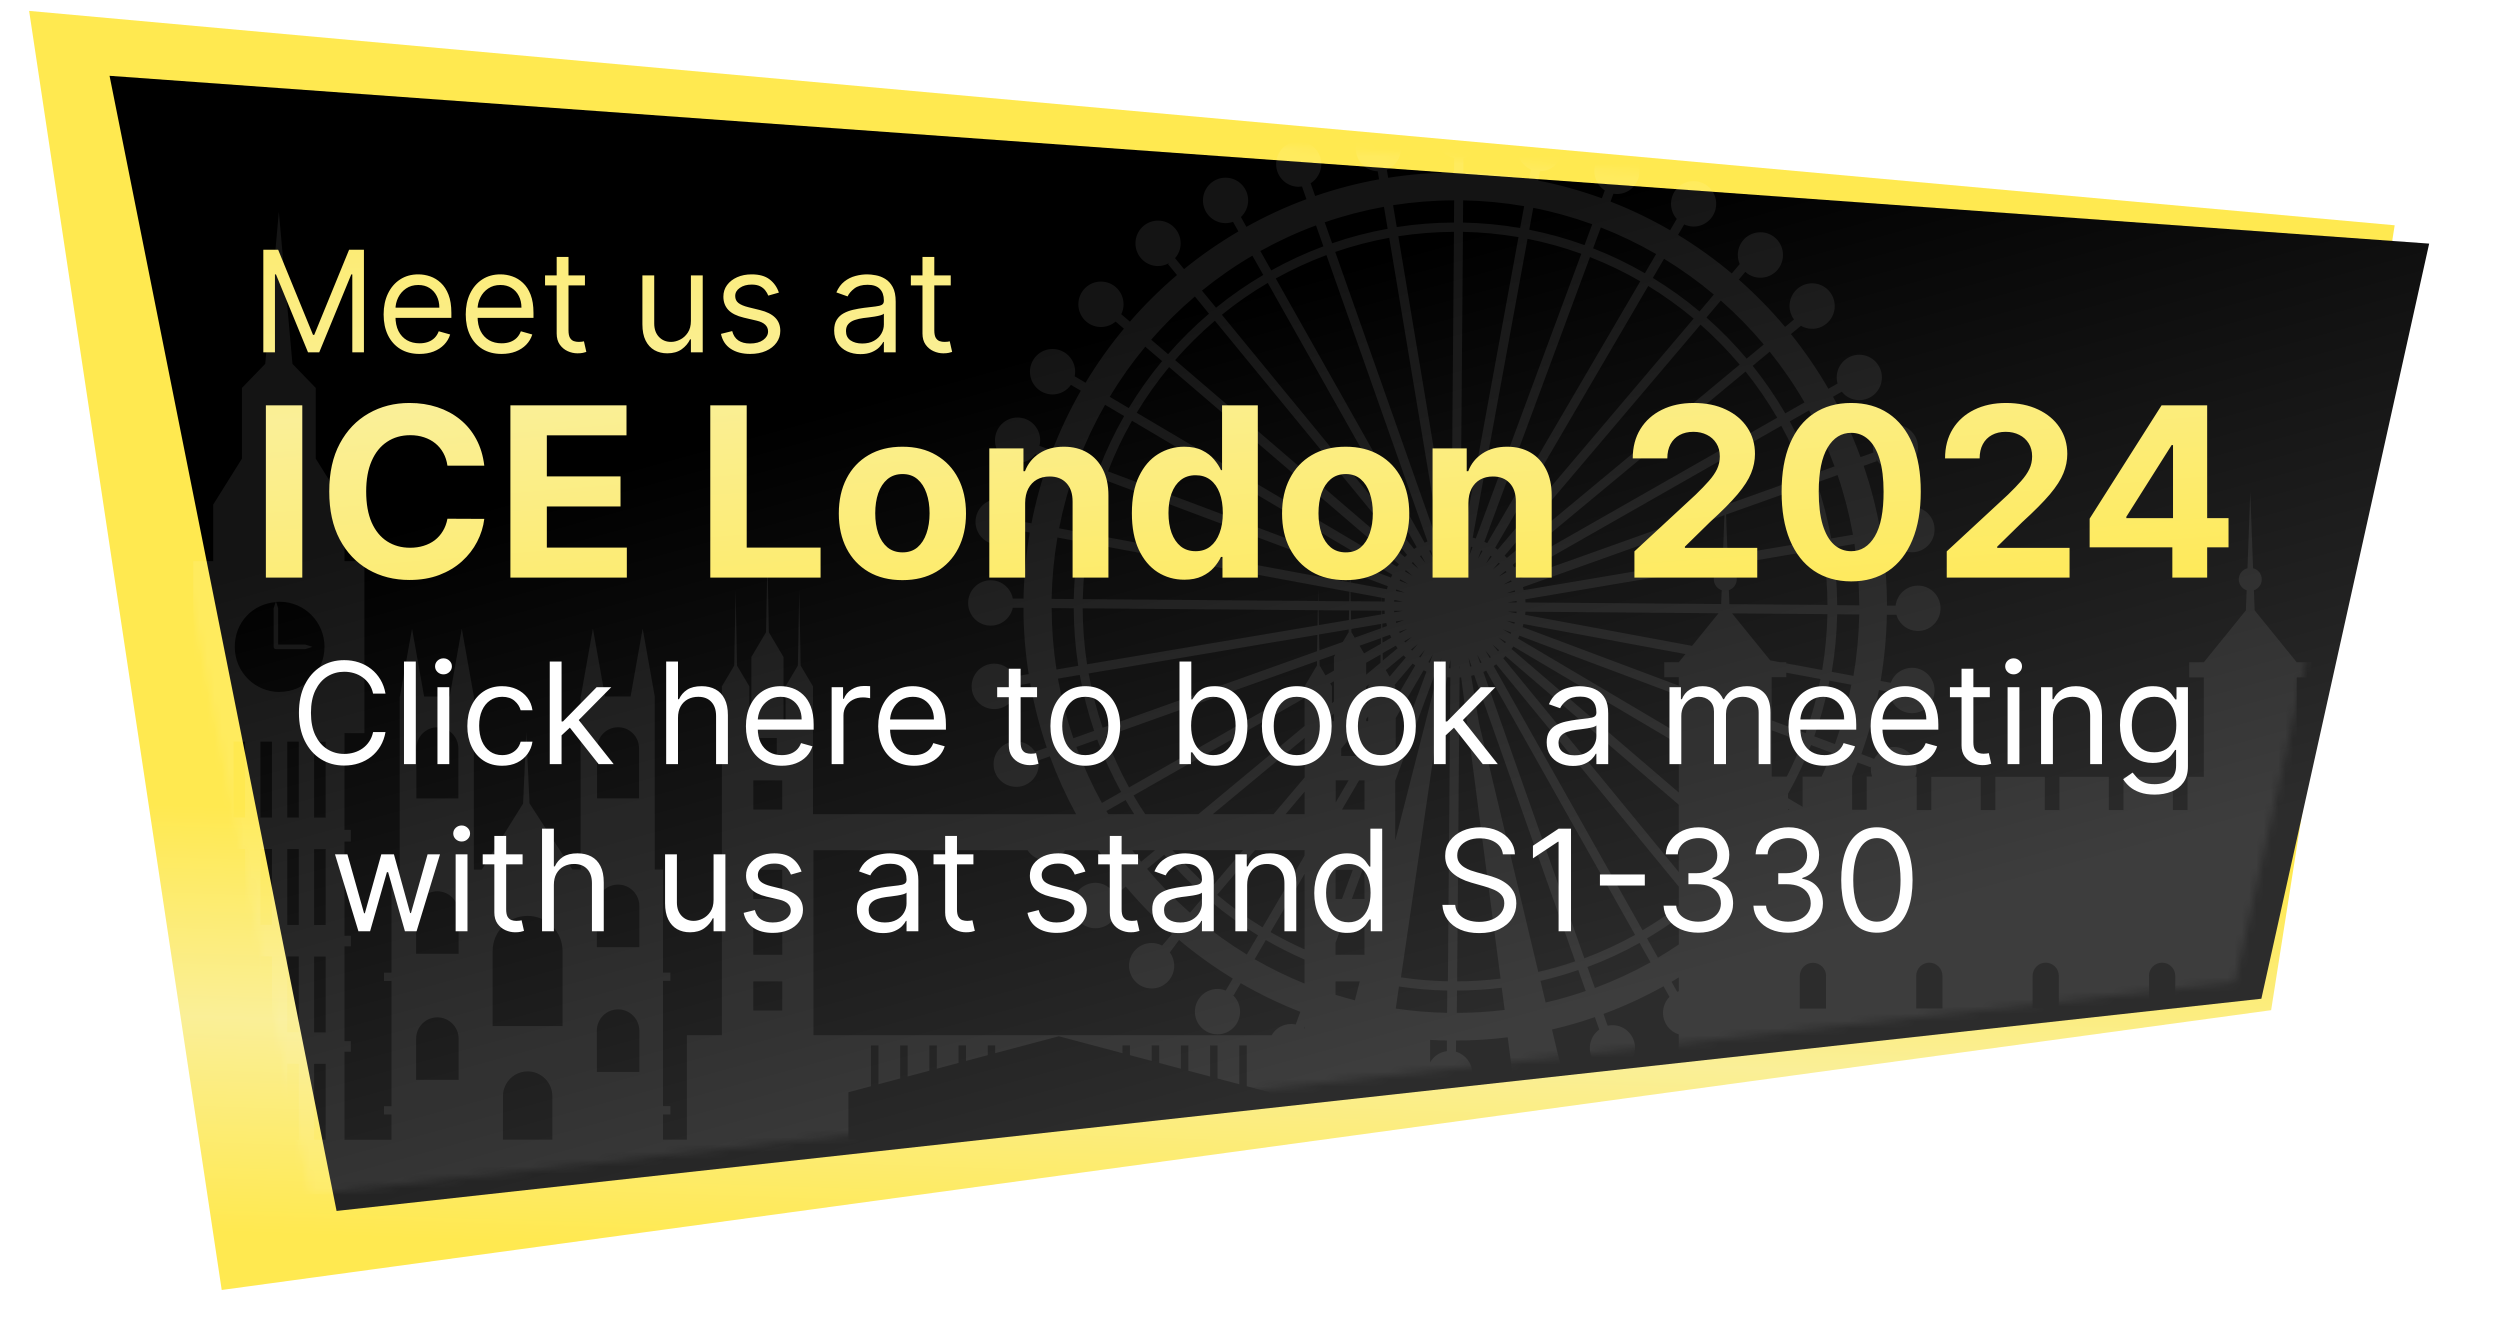 <svg width="344" height="182" viewBox="0 0 344 182" fill="none" xmlns="http://www.w3.org/2000/svg">
<path d="M329.508 31L4.008 1.5L30.508 177.5L312.508 139L329.508 31Z" fill="url(#paint0_linear_1320_317)"/>
<g filter="url(#filter0_d_1320_317)">
<path d="M42.672 162.985L11.434 6.791L330.613 29.881L307.523 133.784L42.672 162.985Z" fill="url(#paint1_linear_1320_317)"/>
</g>
<mask id="mask0_1320_317" style="mask-type:alpha" maskUnits="userSpaceOnUse" x="11" y="8" width="320" height="157">
<path d="M42.674 164.343L11.435 8.149L330.615 31.239L307.525 135.142L42.674 164.343Z" fill="black"/>
</mask>
<g mask="url(#mask0_1320_317)">
<path d="M316.033 156.804V111.261V93.209H318.041V91.132H316.033L310.24 83.989L310.136 81.225C310.762 81.015 311.22 80.425 311.22 79.722C311.22 78.978 310.714 78.356 310.023 78.187L309.637 67.698L309.252 78.187C308.569 78.364 308.055 78.978 308.055 79.722C308.055 80.425 308.513 81.015 309.139 81.225L309.035 83.989L303.242 91.132H301.234V93.209H303.242V106.897H301.001V111.463H298.992V106.897H292.187V111.463H290.179V106.897H283.374V111.463H281.365V106.897H274.56V111.463H272.551V106.897H265.746V111.463H263.738V106.897H263.561C263.665 106.59 263.722 106.267 263.722 105.936C263.738 104.207 262.356 102.801 260.637 102.784C259.448 102.776 258.411 103.439 257.881 104.425L256.121 103.762C257.142 100.918 257.961 97.976 258.548 94.946L259.994 95.213C260.098 96.829 261.432 98.114 263.063 98.13C264.782 98.146 266.18 96.756 266.196 95.035C266.212 93.306 264.83 91.9 263.111 91.883C261.753 91.875 260.596 92.74 260.163 93.952L258.773 93.694C259.279 90.728 259.576 87.69 259.632 84.595H260.942C261.263 85.686 262.163 86.542 263.28 86.76C265.465 87.197 267.361 85.314 266.968 83.116C266.743 81.888 265.771 80.886 264.549 80.643C262.693 80.271 261.046 81.581 260.837 83.334H259.648C259.648 80.223 259.399 77.185 258.933 74.211L260.195 74.001C260.645 75.156 261.753 75.981 263.063 75.989C264.782 76.005 266.18 74.615 266.196 72.886C266.212 71.164 264.83 69.75 263.111 69.734C261.432 69.718 260.05 71.059 259.986 72.74L258.724 72.95C258.186 69.912 257.415 66.962 256.443 64.102L258.25 63.455L258.138 63.14C258.668 64.061 259.648 64.692 260.789 64.7C262.509 64.716 263.907 63.326 263.923 61.597C263.939 59.867 262.557 58.462 260.837 58.445C259.118 58.429 257.72 59.819 257.704 61.548C257.704 61.799 257.736 62.033 257.784 62.267L256.009 62.898C254.956 60.021 253.687 57.241 252.225 54.591L253.43 53.904C253.992 54.607 254.852 55.051 255.816 55.059C257.535 55.076 258.933 53.686 258.949 51.965C258.965 50.235 257.584 48.829 255.864 48.813C254.145 48.797 252.747 50.187 252.731 51.916C252.731 52.215 252.771 52.498 252.843 52.773L251.59 53.492C250.056 50.849 248.336 48.336 246.432 45.969L247.806 44.829C248.256 45.088 248.77 45.241 249.324 45.241C251.044 45.258 252.442 43.868 252.458 42.138C252.474 40.409 251.092 39.003 249.373 38.987C247.653 38.971 246.255 40.361 246.239 42.09C246.239 42.793 246.464 43.439 246.85 43.965L245.629 44.983C243.668 42.656 241.539 40.474 239.257 38.47L240.157 37.411C240.704 37.904 241.419 38.203 242.206 38.211C243.925 38.227 245.323 36.837 245.339 35.108C245.355 33.379 243.974 31.973 242.254 31.957C240.535 31.941 239.137 33.33 239.121 35.052C239.121 35.512 239.217 35.949 239.386 36.336L238.293 37.629C235.971 35.674 233.497 33.904 230.902 32.32L231.745 30.882C232.131 31.06 232.565 31.165 233.015 31.173C234.734 31.189 236.132 29.799 236.148 28.07C236.164 26.34 234.782 24.934 233.063 24.918C231.344 24.902 229.946 26.292 229.93 28.021C229.93 28.829 230.227 29.565 230.717 30.122L229.809 31.682C227.198 30.171 224.458 28.846 221.606 27.738L222.008 26.656C222.161 26.68 222.305 26.696 222.466 26.696C224.185 26.712 225.583 25.322 225.599 23.593C225.615 21.864 224.233 20.458 222.514 20.442C220.795 20.425 219.397 21.815 219.381 23.545C219.373 24.66 219.951 25.646 220.819 26.203L220.417 27.286C217.589 26.26 214.665 25.436 211.66 24.846L211.893 23.561C213.588 23.553 214.97 22.171 214.978 20.466C214.994 18.737 213.612 17.331 211.893 17.314C210.174 17.298 208.776 18.688 208.759 20.417C208.751 21.718 209.523 22.834 210.639 23.318L210.398 24.619C207.45 24.11 204.429 23.811 201.352 23.755L201.368 21.823V21.759C202.782 21.476 203.851 20.232 203.867 18.72C203.883 16.991 202.501 15.585 200.781 15.569C199.062 15.553 197.664 16.943 197.648 18.672C197.64 20.175 198.685 21.444 200.091 21.751V21.815L200.074 23.747C196.997 23.747 193.968 23.997 191.012 24.466L190.827 23.351C191.96 22.89 192.771 21.783 192.779 20.474C192.795 18.745 191.414 17.339 189.694 17.323C187.975 17.306 186.577 18.696 186.561 20.425C186.545 22.131 187.887 23.52 189.574 23.569L189.758 24.676C186.746 25.217 183.805 25.993 180.961 26.971L180.342 25.217C181.21 24.668 181.797 23.706 181.813 22.599C181.829 20.87 180.447 19.464 178.727 19.448C177.008 19.431 175.61 20.821 175.594 22.551C175.578 24.28 176.96 25.686 178.679 25.702C178.84 25.702 179.001 25.678 179.153 25.662L179.764 27.407C176.904 28.466 174.14 29.742 171.505 31.213L170.749 29.864C171.352 29.298 171.738 28.498 171.746 27.601C171.762 25.872 170.38 24.466 168.661 24.45C166.941 24.433 165.543 25.823 165.527 27.553C165.511 29.282 166.893 30.688 168.612 30.704C168.982 30.704 169.335 30.64 169.665 30.526L170.404 31.843C167.777 33.387 165.278 35.116 162.924 37.031L161.687 35.52C162.161 34.979 162.458 34.284 162.458 33.508C162.474 31.779 161.092 30.373 159.373 30.357C157.654 30.34 156.256 31.73 156.24 33.46C156.224 35.189 157.605 36.595 159.325 36.611C159.903 36.611 160.434 36.45 160.899 36.183L160.715 36.336L161.952 37.847C159.638 39.819 157.469 41.961 155.476 44.256L154.287 43.237C154.48 42.833 154.601 42.381 154.601 41.896C154.617 40.167 153.235 38.761 151.515 38.745C149.796 38.728 148.398 40.118 148.382 41.847C148.366 43.577 149.748 44.983 151.467 44.999C152.247 44.999 152.962 44.716 153.508 44.248L154.649 45.225C152.705 47.561 150.945 50.049 149.37 52.66L147.876 51.779C147.916 51.585 147.94 51.383 147.94 51.173C147.956 49.443 146.574 48.037 144.855 48.021C143.136 48.005 141.738 49.395 141.722 51.124C141.706 52.853 143.088 54.26 144.807 54.276C145.859 54.284 146.799 53.758 147.362 52.959L148.72 53.758C147.217 56.385 145.9 59.14 144.799 62.009L143.023 61.346C143.08 61.104 143.128 60.861 143.128 60.603C143.144 58.874 141.762 57.468 140.043 57.451C138.323 57.435 136.925 58.825 136.909 60.554C136.893 62.284 138.275 63.69 139.994 63.706C141.007 63.714 141.907 63.229 142.477 62.478L142.557 62.534L144.357 63.205C143.337 66.049 142.517 68.991 141.931 72.013L140.444 71.738C140.412 70.049 139.054 68.684 137.367 68.676C135.648 68.659 134.25 70.049 134.234 71.779C134.218 73.508 135.6 74.914 137.319 74.93C138.621 74.938 139.745 74.138 140.211 72.999L141.698 73.273C141.191 76.239 140.894 79.278 140.838 82.372H139.368C139.087 80.934 137.849 79.859 136.347 79.843C134.627 79.827 133.23 81.217 133.213 82.938C133.197 84.667 134.579 86.073 136.299 86.09C137.793 86.098 139.054 85.047 139.36 83.633H140.83C140.83 86.744 141.079 89.782 141.545 92.756L139.657 93.079L139.689 93.281C139.231 92.142 138.13 91.326 136.829 91.318C135.11 91.302 133.712 92.692 133.696 94.421C133.679 96.15 135.061 97.556 136.781 97.572C138.5 97.588 139.898 96.199 139.914 94.469C139.914 94.421 139.906 94.38 139.898 94.332L141.754 94.017C142.292 97.055 143.063 100.005 144.036 102.865L142.429 103.439C141.882 102.59 140.934 102.025 139.85 102.017C138.13 102.001 136.732 103.39 136.716 105.12C136.7 106.849 138.082 108.255 139.802 108.271C141.521 108.287 142.919 106.897 142.935 105.168C142.935 104.982 142.911 104.805 142.887 104.635L144.461 104.069C145.474 106.825 146.679 109.483 148.069 112.037H111.866V99.261V94.437L110.171 91.585L109.978 81.241L109.786 91.585L108.09 94.437V99.245H107.817V90.413L105.793 86.995L105.6 76.716L105.407 86.995L103.382 90.413V99.245H103.109V94.437L101.414 91.585L101.221 81.241L101.028 91.585L99.333 94.437V142.445H94.52V156.82H91.227V153.346H92.247V152.206H91.227V134.97H92.247V133.831H91.227V119.649H90.094V95.835L88.431 86.502L86.767 95.835H83.249L81.585 86.502L79.922 95.835H79.89V119.649H78.757L72.86 110.542L72.418 100.732L71.976 110.574L66.304 119.657H65.204V95.843L63.541 86.51L61.877 95.843H58.358L56.695 86.51L55.032 95.843H55V119.657H53.867V133.839H52.839V134.978H53.867V152.214H52.839V153.354H53.867V156.828H47.4V144.715H48.275V143.261H47.4V130.219H48.275V128.764H47.4V115.802H48.275V114.186H47.4V100.877H50.139V77.209H47.4V69.427L43.447 63.108V53.379L40.241 50.066L38.369 29.153L36.497 50.066L33.291 53.379V63.108L29.339 69.427V77.209H26.599V100.877H29.339V114.186H28.471V115.802H29.339V128.764H28.471V130.219H29.339V143.261H28.471V144.715H29.339V156.828H22.574V73.702L10.346 66.906V60.603C10.346 57.322 8.739 54.243 6.047 52.385L-5.12 44.684V156.82H-5.265L-24.37 -11.671L-25.27 -23.089L-27.094 -11.671L-24.756 156.82H-25.752L-28.251 -6.112L-35.184 156.82H-36.253L-29.223 -10.031L-31.738 -19.138L-31.376 -9.651L-55.736 156.82H-61.906V164.343H326.542V156.82H315.936L316.033 156.804ZM0.592 156.804H-2.156V56.975H0.592V156.804ZM5.405 156.804H2.657V60.255H5.405V156.804ZM10.209 156.804H7.461V70.647H10.209V156.804ZM15.022 156.804H12.274V74.736H15.022V156.804ZM19.834 156.804H17.087V78.486H19.834V156.804ZM33.717 156.804H32.135V146.364H33.717V156.804ZM33.717 142.033H32.135V131.592H33.717V142.033ZM33.717 127.253H32.135V116.813H33.717V127.253ZM33.717 112.481H32.135V102.041H33.717V112.481ZM37.421 156.812H35.83V146.372H37.421V156.812ZM37.421 142.041H35.83V131.6H37.421V142.041ZM37.421 127.261H35.83V116.821H37.421V127.261ZM37.421 112.489H35.83V102.049H37.421V112.489ZM41.117 156.82H39.526V146.38H41.117V156.82ZM41.117 142.049H39.526V131.608H41.117V142.049ZM41.117 127.269H39.526V116.829H41.117V127.269ZM41.117 112.497H39.526V102.057H41.117V112.497ZM38.466 95.221C35.059 95.221 32.303 92.449 32.303 89.023C32.303 85.597 34.778 83.116 37.935 82.849C37.871 83.019 37.815 83.189 37.759 83.358L37.678 83.641C37.638 83.738 37.638 83.835 37.654 83.924V89.015C37.654 89.184 37.791 89.322 37.959 89.322H41.8C41.864 89.322 41.928 89.338 41.993 89.322C42.057 89.306 42.121 89.281 42.185 89.265C42.451 89.193 42.708 89.104 42.973 89.007C42.708 88.91 42.451 88.821 42.185 88.748C42.121 88.732 42.057 88.708 41.993 88.692C41.928 88.683 41.864 88.7 41.8 88.692H38.273V83.908C38.281 83.811 38.289 83.714 38.249 83.625L38.168 83.342C38.112 83.172 38.056 83.003 37.992 82.825C38.152 82.809 38.313 82.801 38.482 82.801C41.888 82.801 44.652 85.572 44.652 89.007C44.652 92.441 41.888 95.205 38.482 95.205L38.466 95.221ZM44.813 156.828H43.222V146.388H44.813V156.828ZM44.813 142.057H43.222V131.616H44.813V142.057ZM44.813 127.277H43.222V116.837H44.813V127.277ZM44.813 112.506H43.222V102.065H44.813V112.506ZM57.298 102.978C57.298 101.378 58.591 100.077 60.182 100.077C60.977 100.077 61.701 100.401 62.223 100.926C62.745 101.451 63.066 102.178 63.066 102.978V109.863H57.29V102.978H57.298ZM63.107 148.594H57.258V142.93C57.258 141.305 58.567 139.988 60.182 139.988C60.986 139.988 61.717 140.319 62.247 140.853C62.777 141.386 63.107 142.121 63.107 142.93V148.594ZM63.107 131.245H57.258V125.58C57.258 123.956 58.567 122.639 60.182 122.639C60.986 122.639 61.717 122.97 62.247 123.503C62.777 124.037 63.107 124.772 63.107 125.58V131.245ZM75.994 156.82H69.205V150.841C69.205 148.958 70.723 147.422 72.603 147.422C73.543 147.422 74.387 147.802 75.005 148.424C75.624 149.039 76.002 149.895 76.002 150.841V156.82H75.994ZM77.408 141.184H67.783V130.865C67.783 128.198 69.936 126.025 72.595 126.025C73.929 126.025 75.126 126.566 76.002 127.447C76.869 128.32 77.408 129.532 77.408 130.865V141.184ZM82.164 102.97C82.164 101.37 83.457 100.069 85.048 100.069C85.844 100.069 86.567 100.392 87.089 100.918C87.611 101.443 87.932 102.17 87.932 102.97V109.855H82.156V102.97H82.164ZM87.973 147.495H82.124V141.831C82.124 140.206 83.433 138.889 85.048 138.889C85.852 138.889 86.583 139.22 87.113 139.754C87.643 140.287 87.973 141.022 87.973 141.831V147.495ZM87.973 130.324H82.124V124.659C82.124 123.035 83.433 121.718 85.048 121.718C85.852 121.718 86.583 122.049 87.113 122.582C87.643 123.116 87.973 123.851 87.973 124.659V130.324ZM104.411 101.548H106.885V104.037H104.411V101.548ZM107.64 139.051H103.655V135.043H107.64V139.051ZM107.64 131.374H103.655V127.366H107.64V131.374ZM107.64 123.697H103.655V119.689H107.64V123.697ZM107.64 111.39H103.655V107.382H107.64V111.39ZM255.84 83.294L252.795 83.269C252.787 80.579 252.578 77.936 252.177 75.35L255.173 74.841C255.599 77.597 255.824 80.417 255.832 83.294H255.84ZM255.832 84.562C255.776 87.431 255.503 90.251 255.037 92.999L252.048 92.441C252.49 89.863 252.739 87.221 252.795 84.53L255.84 84.554L255.832 84.562ZM254.972 73.581L251.968 74.09C251.494 71.455 250.835 68.886 249.983 66.397L252.851 65.371C253.759 68.021 254.466 70.76 254.972 73.573V73.581ZM252.434 64.175L249.565 65.201C248.65 62.704 247.541 60.288 246.271 57.985L248.923 56.474C250.28 58.938 251.453 61.508 252.434 64.183V64.175ZM248.296 55.367L245.653 56.878C244.319 54.583 242.825 52.401 241.17 50.34L243.516 48.393C245.275 50.591 246.882 52.918 248.296 55.367ZM218.007 131.859L204.108 92.465C204.236 92.409 204.365 92.344 204.501 92.279L224.989 128.643C222.755 129.879 220.425 130.962 218.015 131.859H218.007ZM225.607 129.75L227.11 132.416C224.659 133.782 222.104 134.962 219.453 135.948L218.433 133.063C220.915 132.142 223.318 131.027 225.607 129.75ZM206.863 80.441L207.916 79.843C207.948 79.908 207.98 79.972 208.004 80.037L206.863 80.441ZM208.43 81.233C208.446 81.298 208.462 81.37 208.478 81.435L207.289 81.637L208.43 81.233ZM207.169 78.558C207.209 78.615 207.257 78.671 207.297 78.728L206.245 79.326L207.177 78.55L207.169 78.558ZM205.433 78.348L206.221 77.419C206.269 77.467 206.317 77.516 206.365 77.573L205.433 78.348ZM207.345 76.764C207.249 76.659 207.145 76.554 207.04 76.457L233.995 44.668C235.923 46.365 237.723 48.207 239.378 50.171L207.345 76.772V76.764ZM206.076 75.633C205.964 75.544 205.851 75.455 205.731 75.374L226.796 39.35C228.99 40.692 231.079 42.187 233.047 43.835L206.084 75.633H206.076ZM204.638 74.736C204.509 74.671 204.381 74.607 204.252 74.542L218.778 35.375C221.18 36.312 223.494 37.427 225.704 38.704L204.638 74.728V74.736ZM204.477 77.524L205.088 76.474C205.144 76.514 205.2 76.562 205.257 76.603L204.477 77.524ZM205.152 90.421C205.096 90.461 205.04 90.51 204.983 90.55L204.381 89.492L205.152 90.429V90.421ZM206.277 89.467C206.229 89.516 206.181 89.564 206.124 89.613L205.353 88.675L206.277 89.467ZM206.172 87.706L207.217 88.328C207.177 88.385 207.129 88.441 207.088 88.498L206.172 87.706ZM206.815 86.607L207.948 87.035C207.916 87.1 207.884 87.164 207.852 87.221L206.815 86.607ZM207.249 85.411L208.438 85.629C208.422 85.702 208.406 85.766 208.382 85.831L207.241 85.403L207.249 85.411ZM207.482 84.158H208.687C208.687 84.239 208.687 84.312 208.671 84.376L207.474 84.158H207.482ZM207.482 82.89L208.687 82.688C208.687 82.76 208.687 82.833 208.695 82.898H207.482V82.89ZM208.39 78.09C208.31 77.968 208.221 77.855 208.141 77.734L240.189 51.124C241.796 53.128 243.25 55.254 244.544 57.476L208.398 78.082L208.39 78.09ZM242.696 47.399L240.342 49.346C238.639 47.326 236.791 45.435 234.807 43.69L236.783 41.355C238.904 43.213 240.872 45.233 242.688 47.391L242.696 47.399ZM235.827 40.53L233.858 42.858C231.842 41.161 229.689 39.625 227.431 38.243L228.974 35.609C231.384 37.08 233.674 38.72 235.827 40.53ZM220.281 31.302C222.916 32.328 225.455 33.557 227.881 34.955L226.338 37.597C224.065 36.28 221.687 35.132 219.212 34.171L220.273 31.302H220.281ZM210.969 28.595C213.757 29.145 216.472 29.904 219.092 30.858L218.031 33.726C215.573 32.837 213.034 32.126 210.423 31.609L210.977 28.595H210.969ZM217.589 34.922L203.063 74.09C202.927 74.049 202.782 74.017 202.645 73.977L210.19 32.862C212.728 33.363 215.203 34.058 217.589 34.922ZM203.377 76.869L203.802 75.73C203.867 75.762 203.931 75.795 203.987 75.827L203.377 76.869ZM203.867 91.156C203.802 91.189 203.738 91.221 203.674 91.245L203.272 90.098L203.867 91.156ZM201.336 27.569C204.188 27.625 206.992 27.892 209.724 28.369L209.169 31.375C206.606 30.93 203.979 30.68 201.304 30.623L201.328 27.561L201.336 27.569ZM201.304 31.9C203.907 31.957 206.454 32.199 208.944 32.627L201.4 73.734C201.256 73.718 201.111 73.71 200.966 73.702L201.304 31.9ZM202.195 76.425L202.412 75.229C202.477 75.245 202.549 75.261 202.613 75.286L202.187 76.425H202.195ZM202.485 91.673C202.42 91.689 202.348 91.706 202.284 91.722L202.083 90.526L202.485 91.673ZM200.958 74.979C201.031 74.979 201.103 74.978 201.167 74.995L200.95 76.199V74.987L200.958 74.979ZM200.838 91.617L200.878 91.956C200.878 91.956 200.846 91.956 200.83 91.956V91.617H200.838ZM200.83 93.225C200.902 93.225 200.982 93.225 201.055 93.217L206.478 134.655C204.517 134.897 202.525 135.027 200.5 135.035L200.838 93.233L200.83 93.225ZM200.484 136.303C202.565 136.295 204.622 136.158 206.638 135.915L207.04 138.962C204.879 139.229 202.686 139.366 200.46 139.374L200.484 136.311V136.303ZM200.091 27.561L200.066 30.623C197.391 30.631 194.764 30.841 192.193 31.246L191.687 28.232C194.426 27.803 197.23 27.577 200.091 27.569V27.561ZM198.339 90.502L198.122 91.698C198.058 91.681 197.986 91.665 197.921 91.641L198.347 90.502H198.339ZM198.05 75.253C198.114 75.237 198.186 75.221 198.251 75.205L198.452 76.401L198.05 75.253ZM199.134 93.192C199.279 93.209 199.424 93.217 199.568 93.225L199.231 135.027C197.038 134.978 194.884 134.8 192.771 134.485L197.68 101.136L199.142 93.184L199.134 93.192ZM199.367 91.94L199.592 90.736V91.956C199.512 91.956 199.44 91.956 199.367 91.94ZM199.504 74.987C199.576 74.987 199.649 74.987 199.713 74.979V76.199L199.504 74.995V74.987ZM199.295 73.734L192.41 32.506C194.908 32.118 197.463 31.916 200.066 31.9L199.729 73.702C199.584 73.71 199.44 73.71 199.295 73.726V73.734ZM191.156 32.724L198.042 73.952C197.905 73.985 197.761 74.017 197.624 74.057L183.725 34.664C186.127 33.84 188.61 33.185 191.156 32.724ZM196.668 75.778C196.732 75.746 196.796 75.714 196.861 75.69L197.262 76.837L196.668 75.778ZM197.158 90.065L196.732 91.205C196.668 91.172 196.604 91.14 196.539 91.108L197.15 90.065H197.158ZM184.552 104.021V102.994L185.79 101.532H187.019V104.021H184.544H184.552ZM185.565 107.374L183.797 110.405V107.374H185.565ZM185.725 80.126L149.965 73.484C150.463 70.93 151.154 68.441 152.014 66.041L185.749 78.704L185.725 80.126ZM185.83 78.736L190.956 80.659C190.915 80.797 190.883 80.942 190.843 81.079L185.854 80.15L185.83 78.736ZM185.806 77.371L185.79 76.7L185.773 77.362L152.455 64.862C153.387 62.445 154.496 60.118 155.766 57.896L191.582 79.084C191.518 79.213 191.454 79.342 191.389 79.471L185.798 77.371H185.806ZM156.408 56.797C157.742 54.591 159.228 52.49 160.867 50.51L192.482 77.629C192.394 77.742 192.305 77.855 192.225 77.977L156.408 56.789V56.797ZM192.088 81.314C192.104 81.249 192.121 81.177 192.145 81.112L193.277 81.54L192.088 81.322V81.314ZM193.053 82.784H191.839C191.839 82.704 191.839 82.631 191.855 82.558L193.053 82.784ZM192.587 79.916C192.619 79.851 192.651 79.787 192.683 79.722L193.727 80.336L192.595 79.908L192.587 79.916ZM193.318 78.623C193.358 78.566 193.406 78.51 193.446 78.453L194.362 79.237L193.318 78.615V78.623ZM194.266 77.484C194.314 77.435 194.362 77.387 194.418 77.338L195.19 78.275L194.266 77.484ZM194.587 75.544L168.13 43.31C170.123 41.694 172.236 40.231 174.445 38.93L194.933 75.286C194.812 75.366 194.7 75.455 194.579 75.536L194.587 75.544ZM193.607 76.352C193.502 76.449 193.398 76.554 193.302 76.659L161.695 49.548C163.382 47.609 165.214 45.799 167.166 44.134L193.615 76.352H193.607ZM193.036 84.053L191.839 84.255C191.839 84.183 191.839 84.11 191.831 84.045H193.036V84.053ZM193.253 85.314L192.113 85.726C192.096 85.661 192.08 85.589 192.064 85.516L193.261 85.314H193.253ZM193.671 86.518L192.619 87.116C192.587 87.051 192.554 86.987 192.53 86.922L193.671 86.518ZM194.298 87.625L193.366 88.401C193.326 88.344 193.277 88.287 193.237 88.231L194.298 87.625ZM195.101 88.603L194.314 89.532C194.266 89.484 194.218 89.435 194.169 89.378L195.101 88.603ZM195.897 92.223C196.025 92.287 196.154 92.352 196.282 92.417L192.048 103.827V98.801L195.889 92.231L195.897 92.223ZM196.057 89.435L195.439 90.486C195.382 90.445 195.326 90.397 195.27 90.356L196.049 89.435H196.057ZM195.382 76.538C195.439 76.498 195.495 76.449 195.551 76.409L196.146 77.467L195.382 76.53V76.538ZM196.033 74.68L175.546 38.316C177.779 37.08 180.109 35.997 182.52 35.1L196.419 74.494C196.29 74.55 196.162 74.615 196.025 74.68H196.033ZM190.433 28.458L190.94 31.48C188.32 31.957 185.765 32.619 183.299 33.476L182.279 30.591C184.914 29.678 187.637 28.967 190.433 28.458ZM181.081 31.011L182.102 33.896C179.619 34.817 177.217 35.932 174.927 37.209L173.425 34.542C175.875 33.177 178.43 31.997 181.09 31.011H181.081ZM172.324 35.173L173.827 37.831C171.545 39.173 169.376 40.676 167.327 42.34L165.391 39.989C167.576 38.219 169.89 36.603 172.324 35.181V35.173ZM164.418 40.797L166.355 43.165C164.346 44.878 162.466 46.736 160.731 48.732L158.409 46.744C160.257 44.611 162.265 42.631 164.41 40.805L164.418 40.797ZM157.589 47.706L159.903 49.686C158.216 51.714 156.69 53.88 155.316 56.15L152.697 54.599C154.159 52.175 155.79 49.872 157.589 47.706ZM152.054 55.698L154.681 57.249C153.371 59.536 152.231 61.928 151.274 64.417L148.422 63.35C149.443 60.7 150.664 58.138 152.054 55.706V55.698ZM147.98 64.538L150.833 65.605C149.949 68.078 149.242 70.631 148.728 73.257L145.731 72.7C146.277 69.896 147.032 67.165 147.98 64.53V64.538ZM145.506 73.96L148.495 74.518C148.053 77.096 147.804 79.738 147.747 82.429L144.702 82.405C144.759 79.536 145.032 76.716 145.498 73.969L145.506 73.96ZM144.702 83.673L147.747 83.698C147.755 86.388 147.964 89.031 148.366 91.617L145.369 92.126C144.943 89.37 144.719 86.55 144.71 83.673H144.702ZM145.57 93.378L148.575 92.869C149.049 95.504 149.708 98.073 150.559 100.562L147.691 101.588C146.783 98.938 146.076 96.199 145.57 93.378ZM148.109 102.784L150.977 101.758C151.893 104.255 153.002 106.671 154.271 108.974L151.62 110.485C150.262 108.021 149.089 105.451 148.109 102.784ZM166.54 122.291C164.676 120.651 162.94 118.873 161.325 116.982H171.031L166.531 122.291H166.54ZM166.676 124.093C168.693 125.79 170.846 127.326 173.103 128.707L171.561 131.342C169.151 129.871 166.861 128.231 164.708 126.421L166.676 124.093ZM165.72 123.261L163.744 125.596C161.623 123.738 159.654 121.718 157.838 119.56L160.184 117.613C161.888 119.633 163.736 121.524 165.72 123.269V123.261ZM157.027 118.574C156.609 118.057 156.199 117.524 155.798 116.99H158.931L157.019 118.574H157.027ZM152.504 112.037C152.415 111.891 152.327 111.746 152.239 111.6L154.882 110.089C155.267 110.744 155.661 111.39 156.071 112.029H152.496L152.504 112.037ZM174.702 156.82H116.743V150.291L119.844 149.467V143.859H120.873V149.192L123.862 148.4V143.859H124.89V148.125L127.879 147.334V143.859H128.907V147.059L131.896 146.259V143.851H132.924V145.984L135.913 145.192V143.851H136.941V144.917L145.699 142.59L154.456 144.917V143.851H155.484V145.192L158.473 145.984V143.851H159.502V146.259L162.49 147.059V143.859H163.519V147.334L166.507 148.125V143.859H167.536V148.4L170.525 149.192V143.859H171.553V149.467L174.654 150.291V156.82H174.702ZM178.27 140.966C178.077 140.925 177.884 140.901 177.675 140.901C176.526 140.893 175.514 141.515 174.975 142.445H174.702H116.743H111.931V116.99H141.392C141.947 117.831 142.887 118.38 143.955 118.388C145.048 118.396 146.012 117.839 146.566 116.99H151.138C152.07 118.372 153.05 119.714 154.094 121.006L152.672 122.186C152.142 121.758 151.483 121.483 150.752 121.475C149.033 121.459 147.635 122.849 147.619 124.578C147.603 126.307 148.985 127.713 150.704 127.73C152.423 127.746 153.821 126.356 153.837 124.635C153.837 124.109 153.701 123.617 153.476 123.18L154.906 121.992C156.866 124.32 158.995 126.501 161.277 128.505L160.016 129.992L159.903 130.113C159.477 129.887 159.003 129.758 158.489 129.758C156.77 129.742 155.372 131.132 155.356 132.861C155.34 134.59 156.722 135.996 158.441 136.012C160.16 136.029 161.558 134.639 161.574 132.909C161.574 132.206 161.349 131.56 160.972 131.043L162.241 129.338C164.563 131.293 167.038 133.063 169.633 134.647L168.661 136.303C168.315 136.166 167.946 136.085 167.552 136.077C165.833 136.061 164.435 137.451 164.418 139.172C164.402 140.901 165.784 142.307 167.504 142.323C169.223 142.34 170.621 140.95 170.637 139.22C170.637 138.275 170.227 137.435 169.568 136.853L169.745 136.958L170.725 135.285C173.336 136.796 176.076 138.121 178.928 139.229L178.286 140.974L178.27 140.966ZM179.515 141.532C179.515 141.532 179.459 141.483 179.434 141.467L179.515 141.249V141.532ZM179.515 135.342C177.137 134.38 174.839 133.257 172.638 131.988L174.18 129.346C175.899 130.34 177.675 131.237 179.507 132.037V135.342H179.515ZM179.515 130.639C177.908 129.92 176.341 129.128 174.823 128.255L179.515 120.231V130.639ZM179.515 117.718L173.73 127.608C171.537 126.267 169.448 124.772 167.48 123.124L172.686 116.982H179.507V117.718H179.515ZM179.515 112.029H176.896L179.515 108.934V112.029ZM179.515 106.978L175.233 112.029H166.885L179.523 101.54V106.978H179.515ZM179.515 99.891L164.893 112.029H157.581C157.027 111.188 156.481 110.332 155.974 109.459L179.507 96.045V99.253V99.891H179.515ZM181.21 91.576L179.515 94.429V94.582L155.356 108.352C154.127 106.106 153.05 103.762 152.158 101.338L181.218 90.962V91.576H181.21ZM181.234 89.605L151.724 100.142C150.905 97.726 150.254 95.229 149.796 92.667L181.274 87.35L181.234 89.613V89.605ZM181.298 86.049L149.579 91.407C149.194 88.894 148.993 86.324 148.977 83.706L181.331 83.964L181.29 86.041L181.298 86.049ZM181.387 81.233L181.363 82.696L148.993 82.437C149.049 79.819 149.29 77.257 149.716 74.752L185.685 81.427L185.661 82.736L181.419 82.704L181.395 81.241L181.387 81.233ZM181.435 83.972L185.629 84.005L185.605 85.314L181.475 86.009L181.435 83.964V83.972ZM181.499 87.302L185.581 86.615V86.987L184.769 88.336L181.539 89.492L181.499 87.302ZM186.143 119.689L184.657 123.697H183.773V119.689H186.143ZM183.548 99.237H183.275V98.413L183.548 98.186V99.245V99.237ZM183.548 96.53L183.275 96.756V94.429L183.034 94.033L183.548 93.742V96.538V96.53ZM183.548 90.405V92.279L182.391 92.942L181.58 91.576L181.564 90.833L183.757 90.049L183.548 90.405ZM186.432 137.645C185.541 137.41 184.649 137.16 183.773 136.885V135.043H187.099L186.432 137.645ZM187.758 131.374H183.773V129.726L184.649 127.358H187.758V131.366V131.374ZM187.758 123.697H186.006L187.493 119.689H187.758V123.697ZM187.758 111.39H184.665L187.011 107.382H187.758V111.39ZM188.256 99.229H187.983V98.922L188.256 98.599V99.229ZM188.256 94.421V96.635L187.983 96.958V94.486L188.449 94.098L188.256 94.421ZM189.959 91.197L187.983 92.837V91.197L189.975 90.057L189.951 91.189L189.959 91.197ZM190.008 88.587L187.694 89.904L187.075 88.853L190.024 87.803L190.008 88.587ZM190.048 86.445L186.408 87.746L185.95 86.978V86.542L190.056 85.847V86.445H190.048ZM190.072 84.554L185.91 85.257L185.886 84.005L190.08 84.037V84.554H190.072ZM190.096 82.76L185.854 82.728L185.83 81.451L190.104 82.243V82.76H190.096ZM190.136 82.251L190.554 82.332C190.538 82.478 190.53 82.623 190.522 82.768H190.144L190.136 82.259V82.251ZM190.168 84.029H190.514C190.522 84.174 190.522 84.32 190.538 84.465L190.176 84.53V84.029H190.168ZM190.192 85.815L190.747 85.718C190.779 85.855 190.811 86.001 190.851 86.138L190.208 86.372V85.815H190.192ZM190.216 87.714L191.261 87.342C191.317 87.48 191.381 87.601 191.446 87.738L190.233 88.433L190.216 87.722V87.714ZM190.257 89.871L192.064 88.845C192.145 88.966 192.233 89.079 192.313 89.201L190.273 90.898L190.257 89.879V89.871ZM190.674 92.207L193.125 90.178C193.221 90.284 193.326 90.388 193.43 90.486L191.213 93.104L190.682 92.207H190.674ZM194.386 91.31C194.499 91.399 194.611 91.487 194.732 91.568L191.984 96.271V94.413L191.888 94.251L194.386 91.302V91.31ZM191.984 107.447L197.399 92.845C197.528 92.885 197.656 92.918 197.785 92.95L191.984 115.681V107.447ZM192.506 135.746C194.675 136.069 196.893 136.255 199.142 136.303L199.118 139.366C196.724 139.317 194.37 139.123 192.056 138.776L192.498 135.746H192.506ZM199.086 143.18V144.635C198.098 144.764 197.262 145.346 196.788 146.17V143.091C197.552 143.132 198.315 143.172 199.086 143.18ZM196.788 156.796V149.273C197.319 150.202 198.315 150.832 199.456 150.849C201.175 150.865 202.573 149.475 202.589 147.746C202.597 146.307 201.649 145.095 200.34 144.715L200.356 143.18C202.758 143.18 205.128 143.026 207.458 142.736L209.298 156.788H196.796L196.788 156.796ZM203.513 99.504L202.429 92.99C202.565 92.958 202.71 92.926 202.846 92.885L216.746 132.279C215.09 132.853 213.395 133.338 211.668 133.734L203.513 99.504ZM211.965 134.97C213.733 134.558 215.476 134.065 217.171 133.475L218.192 136.36C216.392 136.982 214.552 137.515 212.68 137.944L211.973 134.962L211.965 134.97ZM231.006 156.796H217.163L213.556 141.661C215.564 141.192 217.533 140.626 219.453 139.956L220.056 141.669C219.284 142.235 218.77 143.14 218.762 144.166C218.746 145.895 220.128 147.301 221.847 147.317C223.567 147.334 224.965 145.944 224.981 144.214C224.997 142.485 223.615 141.079 221.895 141.063C221.662 141.063 221.438 141.087 221.213 141.136L220.642 139.519C223.502 138.461 226.266 137.184 228.901 135.713L229.721 137.168C229.175 137.726 228.837 138.485 228.829 139.334C228.821 140.74 229.729 141.936 230.998 142.34V156.788L231.006 156.796ZM231.006 136.392C230.934 136.416 230.854 136.441 230.781 136.473L230.01 135.099C230.347 134.905 230.677 134.695 231.006 134.485V136.392ZM231.006 129.96C230.066 130.59 229.118 131.204 228.138 131.778L226.636 129.12C228.138 128.231 229.592 127.269 231.006 126.243V129.968V129.96ZM231.006 124.659C229.407 125.871 227.744 126.986 226.017 128.004L205.53 91.649C205.65 91.568 205.763 91.479 205.883 91.399L231.006 122.008V124.659ZM231.006 120.004L206.855 90.582C206.96 90.486 207.064 90.38 207.161 90.275L230.998 110.728V120.004H231.006ZM231.006 109.055L207.988 89.306C208.077 89.193 208.165 89.079 208.245 88.958L231.006 102.421V106.873V109.055ZM208.88 87.859C208.944 87.73 209.009 87.601 209.073 87.471L231.006 95.706V100.95L208.88 87.859ZM231.006 91.116H228.998V93.192H231.006V94.348L209.515 86.284C209.555 86.146 209.587 86.001 209.627 85.863L231.914 90.001L231.006 91.124V91.116ZM232.83 88.869L209.868 84.603C209.884 84.457 209.892 84.312 209.9 84.166L236.47 84.385L232.83 88.869ZM237.016 78.17C236.333 78.348 235.819 78.962 235.819 79.706C235.819 80.409 236.277 80.999 236.903 81.209L236.831 83.116L209.908 82.898C209.9 82.752 209.9 82.607 209.884 82.461L237.024 77.871V78.162L237.016 78.17ZM237.064 76.579L209.659 81.209C209.627 81.071 209.595 80.926 209.555 80.789L237.281 70.89L237.072 76.57L237.064 76.579ZM237.394 67.682L237.329 69.524L209.137 79.593C209.081 79.455 209.017 79.326 208.952 79.197L245.106 58.591C246.336 60.837 247.412 63.181 248.304 65.605L237.466 69.476L237.402 67.682H237.394ZM237.506 70.809L248.722 66.809C249.541 69.225 250.192 71.722 250.65 74.284L237.715 76.465L237.506 70.809ZM237.892 81.209C238.518 80.999 238.976 80.409 238.976 79.706C238.976 78.962 238.47 78.34 237.779 78.17L237.763 77.75L250.859 75.536C251.245 78.049 251.445 80.619 251.462 83.237L237.964 83.132L237.892 81.217V81.209ZM238.342 84.401L251.453 84.506C251.397 87.124 251.156 89.686 250.73 92.191L245.797 91.277V91.116H244.914L243.58 90.865L238.334 84.401H238.342ZM250.65 106.873H248.039V111.019L246.03 109.831V109.233C247.235 107.083 248.296 104.845 249.196 102.518L252.048 103.584C251.622 104.7 251.148 105.79 250.65 106.865V106.873ZM251.261 134.299V138.784H247.653V134.299C247.653 133.297 248.465 132.481 249.461 132.481C249.959 132.481 250.409 132.683 250.738 133.014C251.068 133.346 251.269 133.798 251.269 134.299H251.261ZM246.247 111.431H246.038V111.301L246.247 111.431ZM248.449 100.877L243.789 99.124V93.176H245.797V92.562L250.497 93.435C249.999 95.989 249.308 98.477 248.449 100.877ZM243.789 100.481L248.007 102.065C247.372 103.706 246.649 105.306 245.862 106.857H243.789V100.481ZM253.068 156.772H245.854V149.111C245.854 147.107 247.468 145.483 249.461 145.483C250.457 145.483 251.357 145.887 252.016 146.542C252.667 147.204 253.068 148.109 253.068 149.111V156.772ZM252.49 102.388L249.638 101.322C250.522 98.849 251.229 96.296 251.743 93.661L254.739 94.219C254.193 97.023 253.438 99.754 252.49 102.388ZM256.861 106.857V111.423H254.852V106.857H254.82C255.093 106.211 255.358 105.564 255.607 104.91L257.407 105.58L257.471 105.394C257.447 105.54 257.431 105.685 257.431 105.831C257.431 106.186 257.487 106.526 257.592 106.849H256.861V106.857ZM263.674 134.283C263.674 133.281 264.477 132.465 265.473 132.465C265.971 132.465 266.429 132.667 266.751 132.998C267.08 133.33 267.281 133.782 267.281 134.283V138.768H263.674V134.283ZM269.081 156.772H261.866V149.111C261.866 147.107 263.481 145.483 265.473 145.483C266.469 145.483 267.369 145.887 268.028 146.542C268.679 147.204 269.081 148.109 269.081 149.111V156.772ZM279.686 134.283C279.686 133.281 280.497 132.465 281.486 132.465C281.984 132.465 282.434 132.667 282.763 132.998C283.092 133.33 283.293 133.782 283.293 134.283V138.768H279.686V134.283ZM285.093 156.772H277.878V149.111C277.878 147.107 279.493 145.483 281.486 145.483C282.482 145.483 283.39 145.887 284.04 146.542C284.691 147.204 285.093 148.109 285.093 149.111V156.772ZM295.698 134.283C295.698 133.281 296.51 132.465 297.506 132.465C298.004 132.465 298.454 132.667 298.783 132.998C299.113 133.33 299.313 133.782 299.313 134.283V138.768H295.706V134.283H295.698ZM301.113 156.772H293.898V149.111C293.898 147.107 295.513 145.483 297.506 145.483C298.502 145.483 299.402 145.887 300.061 146.542C300.711 147.204 301.113 148.109 301.113 149.111V156.772Z" fill="white" fill-opacity="0.08"/>
</g>
<path d="M36.233 34.361H38.274L43.072 46.081H43.237L48.036 34.361H50.076V48.48H48.477V37.753H48.339L43.927 48.48H42.383L37.97 37.753H37.833V48.48H36.233V34.361ZM57.723 48.701C56.703 48.701 55.823 48.475 55.083 48.025C54.347 47.57 53.78 46.936 53.38 46.122C52.985 45.304 52.787 44.353 52.787 43.268C52.787 42.184 52.985 41.228 53.38 40.4C53.78 39.568 54.336 38.92 55.048 38.456C55.765 37.987 56.602 37.753 57.558 37.753C58.109 37.753 58.654 37.845 59.192 38.029C59.729 38.213 60.219 38.511 60.66 38.925C61.101 39.334 61.453 39.876 61.715 40.552C61.977 41.228 62.108 42.059 62.108 43.048V43.737H53.945V42.331H60.453C60.453 41.733 60.334 41.2 60.095 40.731C59.86 40.262 59.525 39.892 59.088 39.621C58.656 39.35 58.146 39.215 57.558 39.215C56.91 39.215 56.349 39.375 55.876 39.697C55.407 40.014 55.046 40.428 54.793 40.938C54.541 41.448 54.414 41.995 54.414 42.579V43.516C54.414 44.316 54.552 44.994 54.828 45.55C55.108 46.102 55.496 46.522 55.993 46.812C56.489 47.097 57.066 47.239 57.723 47.239C58.151 47.239 58.537 47.179 58.881 47.06C59.231 46.936 59.532 46.752 59.785 46.508C60.037 46.26 60.233 45.952 60.37 45.584L61.942 46.026C61.777 46.559 61.499 47.028 61.108 47.432C60.718 47.832 60.235 48.145 59.66 48.37C59.086 48.59 58.44 48.701 57.723 48.701ZM69.022 48.701C68.002 48.701 67.122 48.475 66.382 48.025C65.647 47.57 65.079 46.936 64.679 46.122C64.284 45.304 64.086 44.353 64.086 43.268C64.086 42.184 64.284 41.228 64.679 40.4C65.079 39.568 65.635 38.92 66.348 38.456C67.065 37.987 67.901 37.753 68.857 37.753C69.409 37.753 69.953 37.845 70.491 38.029C71.029 38.213 71.518 38.511 71.959 38.925C72.4 39.334 72.752 39.876 73.014 40.552C73.276 41.228 73.407 42.059 73.407 43.048V43.737H65.245V42.331H71.752C71.752 41.733 71.633 41.2 71.394 40.731C71.16 40.262 70.824 39.892 70.387 39.621C69.955 39.35 69.445 39.215 68.857 39.215C68.209 39.215 67.648 39.375 67.175 39.697C66.706 40.014 66.345 40.428 66.093 40.938C65.84 41.448 65.713 41.995 65.713 42.579V43.516C65.713 44.316 65.851 44.994 66.127 45.55C66.407 46.102 66.796 46.522 67.292 46.812C67.788 47.097 68.365 47.239 69.022 47.239C69.45 47.239 69.836 47.179 70.181 47.06C70.53 46.936 70.831 46.752 71.084 46.508C71.337 46.26 71.532 45.952 71.67 45.584L73.242 46.026C73.076 46.559 72.798 47.028 72.407 47.432C72.017 47.832 71.534 48.145 70.96 48.37C70.385 48.59 69.739 48.701 69.022 48.701ZM80.487 37.891V39.27H74.999V37.891H80.487ZM76.599 35.354H78.226V45.447C78.226 45.906 78.293 46.251 78.426 46.481C78.564 46.706 78.738 46.858 78.95 46.936C79.166 47.009 79.393 47.046 79.632 47.046C79.811 47.046 79.959 47.037 80.073 47.019C80.188 46.995 80.28 46.977 80.349 46.963L80.68 48.425C80.57 48.466 80.416 48.508 80.218 48.549C80.021 48.595 79.77 48.618 79.467 48.618C79.007 48.618 78.557 48.519 78.115 48.321C77.679 48.124 77.316 47.823 77.026 47.418C76.741 47.014 76.599 46.504 76.599 45.888V35.354ZM95.068 44.151V37.891H96.695V48.48H95.068V46.688H94.957C94.709 47.225 94.323 47.683 93.799 48.059C93.275 48.432 92.614 48.618 91.814 48.618C91.152 48.618 90.564 48.473 90.049 48.184C89.534 47.889 89.13 47.448 88.836 46.86C88.541 46.267 88.394 45.52 88.394 44.619V37.891H90.021V44.509C90.021 45.281 90.237 45.897 90.669 46.357C91.106 46.816 91.662 47.046 92.338 47.046C92.742 47.046 93.153 46.943 93.572 46.736C93.995 46.529 94.349 46.212 94.633 45.784C94.923 45.357 95.068 44.812 95.068 44.151ZM107.175 40.262L105.714 40.676C105.622 40.432 105.486 40.196 105.307 39.966C105.132 39.732 104.893 39.538 104.59 39.387C104.287 39.235 103.898 39.159 103.425 39.159C102.777 39.159 102.237 39.309 101.805 39.608C101.377 39.902 101.164 40.276 101.164 40.731C101.164 41.136 101.311 41.455 101.605 41.689C101.899 41.924 102.359 42.119 102.984 42.275L104.556 42.661C105.502 42.891 106.208 43.243 106.672 43.716C107.136 44.185 107.368 44.789 107.368 45.529C107.368 46.136 107.194 46.678 106.844 47.156C106.5 47.634 106.017 48.011 105.397 48.287C104.776 48.563 104.055 48.701 103.232 48.701C102.152 48.701 101.258 48.466 100.55 47.997C99.842 47.529 99.394 46.844 99.206 45.943L100.75 45.557C100.897 46.127 101.175 46.554 101.584 46.839C101.998 47.124 102.538 47.267 103.204 47.267C103.963 47.267 104.565 47.106 105.011 46.784C105.461 46.458 105.686 46.067 105.686 45.612C105.686 45.244 105.557 44.937 105.3 44.688C105.043 44.435 104.647 44.247 104.114 44.123L102.349 43.709C101.38 43.48 100.667 43.123 100.212 42.641C99.762 42.154 99.537 41.545 99.537 40.814C99.537 40.216 99.704 39.688 100.04 39.228C100.38 38.769 100.842 38.408 101.426 38.146C102.014 37.884 102.68 37.753 103.425 37.753C104.473 37.753 105.295 37.983 105.893 38.442C106.495 38.902 106.922 39.509 107.175 40.262ZM118.393 48.728C117.722 48.728 117.113 48.602 116.566 48.349C116.02 48.092 115.585 47.722 115.264 47.239C114.942 46.752 114.781 46.164 114.781 45.474C114.781 44.868 114.9 44.376 115.139 43.999C115.378 43.617 115.698 43.319 116.098 43.103C116.498 42.887 116.939 42.726 117.421 42.62C117.909 42.51 118.398 42.422 118.89 42.358C119.533 42.275 120.055 42.213 120.455 42.172C120.859 42.126 121.153 42.05 121.337 41.944C121.526 41.839 121.62 41.655 121.62 41.393V41.338C121.62 40.658 121.434 40.129 121.061 39.752C120.694 39.375 120.135 39.187 119.386 39.187C118.609 39.187 118 39.357 117.559 39.697C117.118 40.037 116.808 40.4 116.629 40.786L115.084 40.235C115.36 39.591 115.728 39.09 116.187 38.732C116.652 38.369 117.157 38.116 117.704 37.974C118.256 37.827 118.798 37.753 119.331 37.753C119.671 37.753 120.062 37.794 120.503 37.877C120.949 37.955 121.378 38.118 121.792 38.367C122.21 38.615 122.557 38.989 122.833 39.49C123.109 39.991 123.247 40.662 123.247 41.503V48.48H121.62V47.046H121.537C121.427 47.276 121.243 47.522 120.986 47.784C120.728 48.046 120.386 48.269 119.958 48.452C119.531 48.636 119.009 48.728 118.393 48.728ZM118.642 47.267C119.285 47.267 119.827 47.14 120.269 46.888C120.714 46.635 121.05 46.308 121.275 45.908C121.505 45.509 121.62 45.088 121.62 44.647V43.158C121.551 43.241 121.399 43.316 121.165 43.385C120.935 43.45 120.668 43.507 120.365 43.558C120.066 43.604 119.774 43.645 119.49 43.682C119.209 43.714 118.982 43.742 118.807 43.764C118.384 43.82 117.989 43.909 117.621 44.033C117.258 44.153 116.964 44.334 116.739 44.578C116.518 44.817 116.408 45.143 116.408 45.557C116.408 46.122 116.617 46.55 117.035 46.839C117.458 47.124 117.994 47.267 118.642 47.267ZM130.821 37.891V39.27H125.334V37.891H130.821ZM126.933 35.354H128.56V45.447C128.56 45.906 128.627 46.251 128.76 46.481C128.898 46.706 129.073 46.858 129.284 46.936C129.5 47.009 129.728 47.046 129.967 47.046C130.146 47.046 130.293 47.037 130.408 47.019C130.523 46.995 130.615 46.977 130.684 46.963L131.014 48.425C130.904 48.466 130.75 48.508 130.553 48.549C130.355 48.595 130.104 48.618 129.801 48.618C129.342 48.618 128.891 48.519 128.45 48.321C128.013 48.124 127.65 47.823 127.361 47.418C127.076 47.014 126.933 46.504 126.933 45.888V35.354ZM41.596 55.773V79.48H36.584V55.773H41.596ZM66.637 64.073H61.567C61.474 63.417 61.285 62.834 61 62.325C60.714 61.808 60.348 61.368 59.9 61.005C59.453 60.642 58.935 60.365 58.349 60.172C57.77 59.979 57.141 59.882 56.462 59.882C55.235 59.882 54.166 60.187 53.256 60.797C52.345 61.399 51.639 62.279 51.137 63.436C50.636 64.586 50.385 65.983 50.385 67.626C50.385 69.317 50.636 70.737 51.137 71.886C51.647 73.036 52.357 73.904 53.267 74.491C54.178 75.077 55.231 75.371 56.428 75.371C57.099 75.371 57.72 75.282 58.291 75.104C58.87 74.927 59.383 74.668 59.831 74.329C60.278 73.981 60.649 73.561 60.942 73.067C61.243 72.573 61.451 72.01 61.567 71.377L66.637 71.4C66.506 72.488 66.178 73.538 65.653 74.549C65.136 75.552 64.438 76.451 63.558 77.246C62.686 78.033 61.644 78.658 60.433 79.121C59.229 79.576 57.867 79.804 56.346 79.804C54.232 79.804 52.341 79.326 50.674 78.369C49.015 77.412 47.703 76.027 46.739 74.213C45.782 72.4 45.303 70.204 45.303 67.626C45.303 65.041 45.789 62.842 46.762 61.028C47.734 59.215 49.054 57.834 50.721 56.884C52.388 55.927 54.263 55.449 56.346 55.449C57.72 55.449 58.993 55.642 60.166 56.028C61.347 56.414 62.393 56.977 63.303 57.718C64.214 58.451 64.955 59.35 65.526 60.415C66.105 61.48 66.475 62.699 66.637 64.073ZM70.231 79.48V55.773H86.206V59.906H75.244V65.555H85.384V69.687H75.244V75.347H86.252V79.48H70.231ZM97.735 79.48V55.773H102.747V75.347H112.911V79.48H97.735ZM124.171 79.827C122.373 79.827 120.818 79.445 119.506 78.681C118.202 77.91 117.195 76.837 116.485 75.463C115.775 74.082 115.42 72.481 115.42 70.659C115.42 68.823 115.775 67.218 116.485 65.844C117.195 64.463 118.202 63.39 119.506 62.626C120.818 61.854 122.373 61.468 124.171 61.468C125.969 61.468 127.52 61.854 128.824 62.626C130.136 63.39 131.147 64.463 131.857 65.844C132.567 67.218 132.922 68.823 132.922 70.659C132.922 72.481 132.567 74.082 131.857 75.463C131.147 76.837 130.136 77.91 128.824 78.681C127.52 79.445 125.969 79.827 124.171 79.827ZM124.194 76.007C125.012 76.007 125.695 75.776 126.243 75.313C126.791 74.842 127.204 74.201 127.482 73.391C127.767 72.581 127.91 71.659 127.91 70.625C127.91 69.591 127.767 68.668 127.482 67.858C127.204 67.048 126.791 66.407 126.243 65.936C125.695 65.466 125.012 65.23 124.194 65.23C123.368 65.23 122.674 65.466 122.111 65.936C121.555 66.407 121.134 67.048 120.849 67.858C120.571 68.668 120.432 69.591 120.432 70.625C120.432 71.659 120.571 72.581 120.849 73.391C121.134 74.201 121.555 74.842 122.111 75.313C122.674 75.776 123.368 76.007 124.194 76.007ZM141.06 69.201V79.48H136.129V61.7H140.828V64.837H141.037C141.43 63.803 142.09 62.985 143.016 62.383C143.942 61.773 145.065 61.468 146.385 61.468C147.619 61.468 148.696 61.738 149.614 62.279C150.533 62.819 151.246 63.59 151.756 64.594C152.265 65.589 152.52 66.778 152.52 68.159V79.48H147.589V69.039C147.596 67.951 147.318 67.102 146.755 66.492C146.192 65.875 145.416 65.566 144.428 65.566C143.765 65.566 143.178 65.709 142.669 65.994C142.167 66.28 141.774 66.697 141.488 67.245C141.21 67.785 141.068 68.437 141.06 69.201ZM162.958 79.769C161.608 79.769 160.384 79.422 159.289 78.728C158.201 78.025 157.336 76.995 156.696 75.637C156.063 74.271 155.746 72.596 155.746 70.613C155.746 68.576 156.074 66.882 156.73 65.531C157.386 64.173 158.258 63.158 159.347 62.487C160.442 61.808 161.642 61.468 162.947 61.468C163.942 61.468 164.772 61.638 165.435 61.978C166.107 62.309 166.647 62.726 167.056 63.228C167.473 63.722 167.789 64.208 168.005 64.686H168.156V55.773H173.075V79.48H168.213V76.632H168.005C167.774 77.126 167.446 77.616 167.021 78.103C166.604 78.581 166.06 78.978 165.389 79.295C164.725 79.611 163.915 79.769 162.958 79.769ZM164.521 75.845C165.316 75.845 165.987 75.629 166.535 75.197C167.091 74.757 167.515 74.144 167.808 73.356C168.109 72.569 168.26 71.647 168.26 70.59C168.26 69.533 168.113 68.614 167.82 67.835C167.527 67.055 167.102 66.454 166.547 66.029C165.991 65.605 165.316 65.392 164.521 65.392C163.711 65.392 163.028 65.612 162.472 66.052C161.916 66.492 161.496 67.102 161.21 67.881C160.925 68.661 160.782 69.564 160.782 70.59C160.782 71.624 160.925 72.538 161.21 73.333C161.503 74.121 161.924 74.738 162.472 75.185C163.028 75.625 163.711 75.845 164.521 75.845ZM185.163 79.827C183.365 79.827 181.81 79.445 180.498 78.681C179.194 77.91 178.187 76.837 177.477 75.463C176.767 74.082 176.412 72.481 176.412 70.659C176.412 68.823 176.767 67.218 177.477 65.844C178.187 64.463 179.194 63.39 180.498 62.626C181.81 61.854 183.365 61.468 185.163 61.468C186.961 61.468 188.512 61.854 189.817 62.626C191.128 63.39 192.139 64.463 192.849 65.844C193.559 67.218 193.914 68.823 193.914 70.659C193.914 72.481 193.559 74.082 192.849 75.463C192.139 76.837 191.128 77.91 189.817 78.681C188.512 79.445 186.961 79.827 185.163 79.827ZM185.186 76.007C186.004 76.007 186.687 75.776 187.235 75.313C187.783 74.842 188.196 74.201 188.474 73.391C188.759 72.581 188.902 71.659 188.902 70.625C188.902 69.591 188.759 68.668 188.474 67.858C188.196 67.048 187.783 66.407 187.235 65.936C186.687 65.466 186.004 65.23 185.186 65.23C184.361 65.23 183.666 65.466 183.103 65.936C182.547 66.407 182.126 67.048 181.841 67.858C181.563 68.668 181.424 69.591 181.424 70.625C181.424 71.659 181.563 72.581 181.841 73.391C182.126 74.201 182.547 74.842 183.103 75.313C183.666 75.776 184.361 76.007 185.186 76.007ZM202.052 69.201V79.48H197.121V61.7H201.82V64.837H202.029C202.422 63.803 203.082 62.985 204.008 62.383C204.934 61.773 206.057 61.468 207.377 61.468C208.612 61.468 209.688 61.738 210.606 62.279C211.525 62.819 212.239 63.59 212.748 64.594C213.257 65.589 213.512 66.778 213.512 68.159V79.48H208.581V69.039C208.588 67.951 208.311 67.102 207.747 66.492C207.184 65.875 206.408 65.566 205.42 65.566C204.757 65.566 204.17 65.709 203.661 65.994C203.159 66.28 202.766 66.697 202.48 67.245C202.202 67.785 202.06 68.437 202.052 69.201ZM224.897 79.48V75.868L233.335 68.055C234.053 67.36 234.655 66.735 235.141 66.18C235.635 65.624 236.009 65.08 236.264 64.547C236.518 64.007 236.646 63.425 236.646 62.8C236.646 62.105 236.488 61.507 236.171 61.005C235.855 60.496 235.423 60.106 234.875 59.836C234.327 59.558 233.706 59.419 233.011 59.419C232.286 59.419 231.653 59.566 231.113 59.859C230.572 60.153 230.156 60.573 229.862 61.121C229.569 61.669 229.423 62.321 229.423 63.077H224.665C224.665 61.526 225.016 60.179 225.718 59.037C226.421 57.895 227.405 57.012 228.67 56.387C229.936 55.761 231.394 55.449 233.046 55.449C234.744 55.449 236.221 55.75 237.479 56.352C238.745 56.946 239.729 57.772 240.431 58.829C241.133 59.886 241.484 61.098 241.484 62.464C241.484 63.359 241.307 64.243 240.952 65.115C240.605 65.987 239.983 66.955 239.088 68.02C238.193 69.077 236.931 70.347 235.303 71.829L231.842 75.22V75.382H241.797V79.48H224.897ZM254.724 80.001C252.733 79.993 251.02 79.503 249.584 78.531C248.157 77.558 247.057 76.15 246.285 74.306C245.521 72.461 245.143 70.243 245.151 67.65C245.151 65.064 245.533 62.861 246.297 61.04C247.069 59.219 248.168 57.834 249.596 56.884C251.031 55.927 252.741 55.449 254.724 55.449C256.707 55.449 258.413 55.927 259.841 56.884C261.276 57.841 262.379 59.23 263.151 61.052C263.923 62.865 264.305 65.064 264.297 67.65C264.297 70.25 263.911 72.473 263.14 74.317C262.376 76.162 261.28 77.57 259.852 78.542C258.424 79.515 256.715 80.001 254.724 80.001ZM254.724 75.845C256.082 75.845 257.167 75.162 257.977 73.796C258.787 72.43 259.188 70.382 259.181 67.65C259.181 65.852 258.995 64.355 258.625 63.158C258.262 61.962 257.745 61.063 257.074 60.461C256.41 59.859 255.627 59.558 254.724 59.558C253.374 59.558 252.293 60.233 251.483 61.584C250.673 62.934 250.264 64.956 250.256 67.65C250.256 69.471 250.437 70.991 250.8 72.21C251.17 73.422 251.691 74.333 252.363 74.942C253.034 75.544 253.821 75.845 254.724 75.845ZM267.871 79.48V75.868L276.31 68.055C277.027 67.36 277.629 66.735 278.116 66.18C278.609 65.624 278.984 65.08 279.238 64.547C279.493 64.007 279.62 63.425 279.62 62.8C279.62 62.105 279.462 61.507 279.146 61.005C278.829 60.496 278.397 60.106 277.849 59.836C277.301 59.558 276.68 59.419 275.986 59.419C275.26 59.419 274.627 59.566 274.087 59.859C273.547 60.153 273.13 60.573 272.837 61.121C272.544 61.669 272.397 62.321 272.397 63.077H267.64C267.64 61.526 267.991 60.179 268.693 59.037C269.395 57.895 270.379 57.012 271.645 56.387C272.91 55.761 274.369 55.449 276.02 55.449C277.718 55.449 279.196 55.75 280.454 56.352C281.719 56.946 282.703 57.772 283.406 58.829C284.108 59.886 284.459 61.098 284.459 62.464C284.459 63.359 284.282 64.243 283.927 65.115C283.579 65.987 282.958 66.955 282.063 68.02C281.168 69.077 279.906 70.347 278.278 71.829L274.816 75.22V75.382H284.772V79.48H267.871ZM287.535 75.313V71.365L297.432 55.773H300.836V61.237H298.821L292.582 71.111V71.296H306.647V75.313H287.535ZM298.914 79.48V74.109L299.007 72.361V55.773H303.706V79.48H298.914Z" fill="url(#paint2_linear_1320_317)"/>
<path d="M53.045 95.44H51.336C51.235 94.948 51.058 94.516 50.805 94.144C50.557 93.772 50.254 93.459 49.895 93.206C49.541 92.949 49.148 92.756 48.716 92.627C48.284 92.498 47.834 92.434 47.365 92.434C46.51 92.434 45.736 92.65 45.042 93.082C44.352 93.514 43.803 94.151 43.394 94.992C42.99 95.833 42.787 96.865 42.787 98.087C42.787 99.31 42.99 100.341 43.394 101.182C43.803 102.024 44.352 102.66 45.042 103.092C45.736 103.524 46.51 103.74 47.365 103.74C47.834 103.74 48.284 103.676 48.716 103.547C49.148 103.418 49.541 103.228 49.895 102.975C50.254 102.718 50.557 102.403 50.805 102.03C51.058 101.654 51.235 101.222 51.336 100.734H53.045C52.917 101.456 52.682 102.102 52.342 102.672C52.002 103.241 51.579 103.726 51.074 104.126C50.568 104.521 50.001 104.822 49.371 105.029C48.746 105.236 48.077 105.34 47.365 105.34C46.161 105.34 45.09 105.045 44.152 104.457C43.215 103.869 42.477 103.032 41.939 101.948C41.402 100.863 41.133 99.576 41.133 98.087C41.133 96.598 41.402 95.311 41.939 94.227C42.477 93.142 43.215 92.305 44.152 91.717C45.09 91.129 46.161 90.835 47.365 90.835C48.077 90.835 48.746 90.938 49.371 91.145C50.001 91.352 50.568 91.655 51.074 92.055C51.579 92.45 52.002 92.933 52.342 93.503C52.682 94.068 52.917 94.714 53.045 95.44ZM57.215 91.028V105.146H55.588V91.028H57.215ZM60.194 105.146V94.557H61.822V105.146H60.194ZM61.022 92.793C60.705 92.793 60.431 92.684 60.201 92.469C59.976 92.252 59.864 91.993 59.864 91.689C59.864 91.386 59.976 91.126 60.201 90.91C60.431 90.695 60.705 90.587 61.022 90.587C61.339 90.587 61.61 90.695 61.835 90.91C62.065 91.126 62.18 91.386 62.18 91.689C62.18 91.993 62.065 92.252 61.835 92.469C61.61 92.684 61.339 92.793 61.022 92.793ZM69.103 105.367C68.111 105.367 67.256 105.133 66.539 104.664C65.822 104.195 65.27 103.549 64.884 102.727C64.498 101.904 64.305 100.964 64.305 99.907C64.305 98.832 64.503 97.883 64.898 97.06C65.298 96.233 65.854 95.587 66.566 95.123C67.283 94.654 68.12 94.419 69.076 94.419C69.82 94.419 70.491 94.557 71.089 94.833C71.686 95.109 72.176 95.495 72.557 95.991C72.939 96.488 73.175 97.067 73.267 97.729H71.64C71.516 97.246 71.24 96.819 70.813 96.446C70.39 96.07 69.82 95.881 69.103 95.881C68.469 95.881 67.913 96.046 67.435 96.377C66.962 96.704 66.591 97.166 66.325 97.763C66.063 98.356 65.932 99.052 65.932 99.852C65.932 100.67 66.061 101.382 66.318 101.989C66.58 102.596 66.948 103.067 67.421 103.402C67.899 103.738 68.46 103.906 69.103 103.906C69.526 103.906 69.91 103.832 70.254 103.685C70.599 103.538 70.891 103.326 71.13 103.051C71.369 102.775 71.539 102.444 71.64 102.058H73.267C73.175 102.683 72.948 103.246 72.585 103.747C72.226 104.243 71.751 104.639 71.158 104.933C70.569 105.222 69.885 105.367 69.103 105.367ZM77.162 101.286L77.135 99.273H77.466L82.098 94.557H84.111L79.175 99.549H79.037L77.162 101.286ZM75.646 105.146V91.028H77.272V105.146H75.646ZM82.374 105.146L78.238 99.907L79.396 98.776L84.442 105.146H82.374ZM93.292 98.776V105.146H91.665V91.028H93.292V96.212H93.43C93.678 95.665 94.051 95.231 94.547 94.909C95.048 94.583 95.714 94.419 96.546 94.419C97.268 94.419 97.9 94.564 98.442 94.854C98.984 95.139 99.405 95.578 99.704 96.171C100.007 96.759 100.159 97.508 100.159 98.418V105.146H98.532V98.528C98.532 97.687 98.313 97.037 97.877 96.577C97.445 96.113 96.845 95.881 96.078 95.881C95.544 95.881 95.066 95.994 94.644 96.219C94.225 96.444 93.894 96.773 93.651 97.205C93.412 97.637 93.292 98.161 93.292 98.776ZM107.575 105.367C106.555 105.367 105.674 105.142 104.934 104.691C104.199 104.236 103.632 103.602 103.232 102.789C102.836 101.971 102.639 101.019 102.639 99.935C102.639 98.85 102.836 97.894 103.232 97.067C103.632 96.235 104.188 95.587 104.9 95.123C105.617 94.654 106.453 94.419 107.409 94.419C107.961 94.419 108.506 94.511 109.043 94.695C109.581 94.879 110.07 95.178 110.512 95.591C110.953 96.001 111.304 96.543 111.566 97.219C111.828 97.894 111.959 98.726 111.959 99.714V100.403H103.797V98.997H110.305C110.305 98.4 110.185 97.867 109.946 97.398C109.712 96.929 109.376 96.559 108.94 96.288C108.508 96.017 107.998 95.881 107.409 95.881C106.761 95.881 106.201 96.042 105.727 96.364C105.258 96.681 104.898 97.094 104.645 97.605C104.392 98.115 104.266 98.662 104.266 99.245V100.183C104.266 100.983 104.404 101.66 104.679 102.217C104.96 102.768 105.348 103.189 105.844 103.478C106.341 103.763 106.918 103.906 107.575 103.906C108.002 103.906 108.388 103.846 108.733 103.726C109.082 103.602 109.383 103.418 109.636 103.175C109.889 102.927 110.084 102.619 110.222 102.251L111.794 102.692C111.628 103.225 111.35 103.694 110.96 104.099C110.569 104.498 110.087 104.811 109.512 105.036C108.938 105.257 108.292 105.367 107.575 105.367ZM114.434 105.146V94.557H116.006V96.157H116.116C116.309 95.633 116.659 95.208 117.164 94.881C117.67 94.555 118.24 94.392 118.874 94.392C118.994 94.392 119.143 94.394 119.322 94.399C119.501 94.403 119.637 94.41 119.729 94.419V96.074C119.674 96.06 119.547 96.04 119.35 96.012C119.157 95.98 118.952 95.964 118.736 95.964C118.221 95.964 117.762 96.072 117.357 96.288C116.958 96.499 116.64 96.793 116.406 97.17C116.176 97.543 116.061 97.968 116.061 98.446V105.146H114.434ZM125.775 105.367C124.755 105.367 123.874 105.142 123.134 104.691C122.399 104.236 121.832 103.602 121.432 102.789C121.036 101.971 120.839 101.019 120.839 99.935C120.839 98.85 121.036 97.894 121.432 97.067C121.832 96.235 122.388 95.587 123.1 95.123C123.817 94.654 124.653 94.419 125.609 94.419C126.161 94.419 126.706 94.511 127.243 94.695C127.781 94.879 128.27 95.178 128.712 95.591C129.153 96.001 129.504 96.543 129.766 97.219C130.028 97.894 130.159 98.726 130.159 99.714V100.403H121.997V98.997H128.505C128.505 98.4 128.385 97.867 128.146 97.398C127.912 96.929 127.576 96.559 127.14 96.288C126.708 96.017 126.198 95.881 125.609 95.881C124.961 95.881 124.401 96.042 123.927 96.364C123.458 96.681 123.098 97.094 122.845 97.605C122.592 98.115 122.466 98.662 122.466 99.245V100.183C122.466 100.983 122.604 101.66 122.879 102.217C123.16 102.768 123.548 103.189 124.044 103.478C124.541 103.763 125.118 103.906 125.775 103.906C126.202 103.906 126.588 103.846 126.933 103.726C127.282 103.602 127.583 103.418 127.836 103.175C128.089 102.927 128.284 102.619 128.422 102.251L129.994 102.692C129.828 103.225 129.55 103.694 129.16 104.099C128.769 104.498 128.287 104.811 127.712 105.036C127.138 105.257 126.492 105.367 125.775 105.367ZM142.699 94.557V95.936H137.212V94.557H142.699ZM138.811 92.02H140.438V102.113C140.438 102.573 140.505 102.917 140.638 103.147C140.776 103.372 140.951 103.524 141.162 103.602C141.378 103.676 141.606 103.713 141.845 103.713C142.024 103.713 142.171 103.703 142.286 103.685C142.401 103.662 142.493 103.644 142.562 103.63L142.893 105.091C142.782 105.133 142.628 105.174 142.431 105.215C142.233 105.261 141.983 105.284 141.679 105.284C141.22 105.284 140.769 105.186 140.328 104.988C139.891 104.79 139.528 104.489 139.239 104.085C138.954 103.68 138.811 103.17 138.811 102.554V92.02ZM149.335 105.367C148.379 105.367 147.54 105.14 146.819 104.685C146.102 104.23 145.541 103.593 145.136 102.775C144.737 101.957 144.537 101.001 144.537 99.907C144.537 98.804 144.737 97.841 145.136 97.019C145.541 96.196 146.102 95.557 146.819 95.102C147.54 94.647 148.379 94.419 149.335 94.419C150.291 94.419 151.127 94.647 151.844 95.102C152.566 95.557 153.127 96.196 153.526 97.019C153.931 97.841 154.133 98.804 154.133 99.907C154.133 101.001 153.931 101.957 153.526 102.775C153.127 103.593 152.566 104.23 151.844 104.685C151.127 105.14 150.291 105.367 149.335 105.367ZM149.335 103.906C150.061 103.906 150.659 103.719 151.127 103.347C151.596 102.975 151.943 102.485 152.168 101.879C152.394 101.272 152.506 100.615 152.506 99.907C152.506 99.199 152.394 98.54 152.168 97.928C151.943 97.317 151.596 96.823 151.127 96.446C150.659 96.07 150.061 95.881 149.335 95.881C148.609 95.881 148.011 96.07 147.542 96.446C147.074 96.823 146.727 97.317 146.501 97.928C146.276 98.54 146.164 99.199 146.164 99.907C146.164 100.615 146.276 101.272 146.501 101.879C146.727 102.485 147.074 102.975 147.542 103.347C148.011 103.719 148.609 103.906 149.335 103.906ZM162.297 105.146V91.028H163.924V96.24H164.062C164.182 96.056 164.347 95.821 164.558 95.536C164.774 95.247 165.082 94.989 165.482 94.764C165.887 94.534 166.434 94.419 167.123 94.419C168.015 94.419 168.801 94.642 169.481 95.088C170.161 95.534 170.692 96.166 171.073 96.984C171.455 97.802 171.645 98.767 171.645 99.879C171.645 101.001 171.455 101.973 171.073 102.796C170.692 103.614 170.163 104.248 169.488 104.698C168.812 105.144 168.033 105.367 167.151 105.367C166.47 105.367 165.926 105.254 165.517 105.029C165.108 104.799 164.793 104.54 164.572 104.25C164.352 103.956 164.182 103.713 164.062 103.52H163.869V105.146H162.297ZM163.897 99.852C163.897 100.652 164.014 101.357 164.248 101.968C164.483 102.575 164.825 103.051 165.275 103.395C165.726 103.736 166.277 103.906 166.93 103.906C167.61 103.906 168.178 103.726 168.633 103.368C169.092 103.005 169.437 102.518 169.667 101.906C169.901 101.29 170.018 100.606 170.018 99.852C170.018 99.107 169.904 98.436 169.674 97.839C169.449 97.237 169.106 96.761 168.647 96.412C168.192 96.058 167.619 95.881 166.93 95.881C166.268 95.881 165.712 96.049 165.262 96.384C164.811 96.715 164.471 97.179 164.241 97.777C164.012 98.37 163.897 99.061 163.897 99.852ZM178.436 105.367C177.48 105.367 176.641 105.14 175.92 104.685C175.203 104.23 174.642 103.593 174.238 102.775C173.838 101.957 173.638 101.001 173.638 99.907C173.638 98.804 173.838 97.841 174.238 97.019C174.642 96.196 175.203 95.557 175.92 95.102C176.641 94.647 177.48 94.419 178.436 94.419C179.392 94.419 180.228 94.647 180.945 95.102C181.667 95.557 182.228 96.196 182.627 97.019C183.032 97.841 183.234 98.804 183.234 99.907C183.234 101.001 183.032 101.957 182.627 102.775C182.228 103.593 181.667 104.23 180.945 104.685C180.228 105.14 179.392 105.367 178.436 105.367ZM178.436 103.906C179.162 103.906 179.76 103.719 180.228 103.347C180.697 102.975 181.044 102.485 181.269 101.879C181.495 101.272 181.607 100.615 181.607 99.907C181.607 99.199 181.495 98.54 181.269 97.928C181.044 97.317 180.697 96.823 180.228 96.446C179.76 96.07 179.162 95.881 178.436 95.881C177.71 95.881 177.112 96.07 176.644 96.446C176.175 96.823 175.828 97.317 175.603 97.928C175.377 98.54 175.265 99.199 175.265 99.907C175.265 100.615 175.377 101.272 175.603 101.879C175.828 102.485 176.175 102.975 176.644 103.347C177.112 103.719 177.71 103.906 178.436 103.906ZM190.019 105.367C189.064 105.367 188.225 105.14 187.503 104.685C186.786 104.23 186.226 103.593 185.821 102.775C185.421 101.957 185.221 101.001 185.221 99.907C185.221 98.804 185.421 97.841 185.821 97.019C186.226 96.196 186.786 95.557 187.503 95.102C188.225 94.647 189.064 94.419 190.019 94.419C190.975 94.419 191.812 94.647 192.529 95.102C193.25 95.557 193.811 96.196 194.211 97.019C194.615 97.841 194.818 98.804 194.818 99.907C194.818 101.001 194.615 101.957 194.211 102.775C193.811 103.593 193.25 104.23 192.529 104.685C191.812 105.14 190.975 105.367 190.019 105.367ZM190.019 103.906C190.746 103.906 191.343 103.719 191.812 103.347C192.281 102.975 192.628 102.485 192.853 101.879C193.078 101.272 193.191 100.615 193.191 99.907C193.191 99.199 193.078 98.54 192.853 97.928C192.628 97.317 192.281 96.823 191.812 96.446C191.343 96.07 190.746 95.881 190.019 95.881C189.293 95.881 188.696 96.07 188.227 96.446C187.758 96.823 187.411 97.317 187.186 97.928C186.961 98.54 186.848 99.199 186.848 99.907C186.848 100.615 186.961 101.272 187.186 101.879C187.411 102.485 187.758 102.975 188.227 103.347C188.696 103.719 189.293 103.906 190.019 103.906ZM198.818 101.286L198.79 99.273H199.121L203.754 94.557H205.767L200.831 99.549H200.693L198.818 101.286ZM197.301 105.146V91.028H198.928V105.146H197.301ZM204.03 105.146L199.893 99.907L201.052 98.776L206.098 105.146H204.03ZM216.437 105.395C215.766 105.395 215.157 105.268 214.61 105.015C214.063 104.758 213.629 104.388 213.307 103.906C212.985 103.418 212.825 102.83 212.825 102.141C212.825 101.534 212.944 101.042 213.183 100.665C213.422 100.284 213.742 99.985 214.141 99.769C214.541 99.553 214.982 99.392 215.465 99.287C215.952 99.176 216.442 99.089 216.933 99.025C217.577 98.942 218.099 98.88 218.498 98.838C218.903 98.793 219.197 98.717 219.381 98.611C219.569 98.505 219.663 98.322 219.663 98.059V98.004C219.663 97.324 219.477 96.796 219.105 96.419C218.737 96.042 218.179 95.853 217.43 95.853C216.653 95.853 216.044 96.023 215.603 96.364C215.162 96.704 214.851 97.067 214.672 97.453L213.128 96.901C213.404 96.258 213.771 95.757 214.231 95.398C214.695 95.035 215.201 94.783 215.748 94.64C216.299 94.493 216.842 94.419 217.375 94.419C217.715 94.419 218.105 94.461 218.547 94.544C218.992 94.622 219.422 94.785 219.836 95.033C220.254 95.281 220.601 95.656 220.877 96.157C221.153 96.658 221.29 97.329 221.29 98.17V105.146H219.663V103.713H219.581C219.47 103.942 219.287 104.188 219.029 104.45C218.772 104.712 218.429 104.935 218.002 105.119C217.575 105.303 217.053 105.395 216.437 105.395ZM216.685 103.933C217.329 103.933 217.871 103.807 218.312 103.554C218.758 103.301 219.094 102.975 219.319 102.575C219.549 102.175 219.663 101.755 219.663 101.313V99.824C219.594 99.907 219.443 99.983 219.208 100.052C218.979 100.116 218.712 100.174 218.409 100.224C218.11 100.27 217.818 100.312 217.533 100.348C217.253 100.38 217.025 100.408 216.851 100.431C216.428 100.486 216.033 100.576 215.665 100.7C215.302 100.819 215.008 101.001 214.783 101.245C214.562 101.484 214.452 101.81 214.452 102.223C214.452 102.789 214.661 103.216 215.079 103.506C215.502 103.791 216.037 103.933 216.685 103.933ZM229.72 105.146V94.557H231.292V96.212H231.43C231.65 95.647 232.006 95.208 232.498 94.895C232.99 94.578 233.581 94.419 234.27 94.419C234.969 94.419 235.55 94.578 236.014 94.895C236.483 95.208 236.848 95.647 237.11 96.212H237.221C237.492 95.665 237.898 95.231 238.441 94.909C238.983 94.583 239.633 94.419 240.392 94.419C241.339 94.419 242.113 94.716 242.715 95.309C243.317 95.897 243.618 96.814 243.618 98.059V105.146H241.991V98.059C241.991 97.278 241.777 96.72 241.35 96.384C240.923 96.049 240.419 95.881 239.84 95.881C239.096 95.881 238.519 96.106 238.11 96.557C237.701 97.002 237.496 97.568 237.496 98.252V105.146H235.842V97.894C235.842 97.292 235.646 96.807 235.256 96.439C234.865 96.067 234.362 95.881 233.746 95.881C233.323 95.881 232.928 95.994 232.56 96.219C232.197 96.444 231.903 96.757 231.678 97.156C231.457 97.552 231.347 98.009 231.347 98.528V105.146H229.72ZM251.033 105.367C250.012 105.367 249.132 105.142 248.392 104.691C247.657 104.236 247.089 103.602 246.689 102.789C246.294 101.971 246.097 101.019 246.097 99.935C246.097 98.85 246.294 97.894 246.689 97.067C247.089 96.235 247.645 95.587 248.358 95.123C249.075 94.654 249.911 94.419 250.867 94.419C251.419 94.419 251.963 94.511 252.501 94.695C253.039 94.879 253.528 95.178 253.969 95.591C254.411 96.001 254.762 96.543 255.024 97.219C255.286 97.894 255.417 98.726 255.417 99.714V100.403H247.255V98.997H253.763C253.763 98.4 253.643 97.867 253.404 97.398C253.17 96.929 252.834 96.559 252.398 96.288C251.966 96.017 251.455 95.881 250.867 95.881C250.219 95.881 249.658 96.042 249.185 96.364C248.716 96.681 248.355 97.094 248.103 97.605C247.85 98.115 247.723 98.662 247.723 99.245V100.183C247.723 100.983 247.861 101.66 248.137 102.217C248.417 102.768 248.806 103.189 249.302 103.478C249.799 103.763 250.375 103.906 251.033 103.906C251.46 103.906 251.846 103.846 252.191 103.726C252.54 103.602 252.841 103.418 253.094 103.175C253.347 102.927 253.542 102.619 253.68 102.251L255.252 102.692C255.086 103.225 254.808 103.694 254.417 104.099C254.027 104.498 253.544 104.811 252.97 105.036C252.395 105.257 251.75 105.367 251.033 105.367ZM262.332 105.367C261.311 105.367 260.431 105.142 259.691 104.691C258.956 104.236 258.388 103.602 257.989 102.789C257.593 101.971 257.396 101.019 257.396 99.935C257.396 98.85 257.593 97.894 257.989 97.067C258.388 96.235 258.945 95.587 259.657 95.123C260.374 94.654 261.21 94.419 262.166 94.419C262.718 94.419 263.262 94.511 263.8 94.695C264.338 94.879 264.827 95.178 265.269 95.591C265.71 96.001 266.061 96.543 266.323 97.219C266.585 97.894 266.716 98.726 266.716 99.714V100.403H258.554V98.997H265.062C265.062 98.4 264.942 97.867 264.703 97.398C264.469 96.929 264.133 96.559 263.697 96.288C263.265 96.017 262.755 95.881 262.166 95.881C261.518 95.881 260.958 96.042 260.484 96.364C260.015 96.681 259.655 97.094 259.402 97.605C259.149 98.115 259.023 98.662 259.023 99.245V100.183C259.023 100.983 259.161 101.66 259.436 102.217C259.717 102.768 260.105 103.189 260.601 103.478C261.098 103.763 261.675 103.906 262.332 103.906C262.759 103.906 263.145 103.846 263.49 103.726C263.839 103.602 264.14 103.418 264.393 103.175C264.646 102.927 264.841 102.619 264.979 102.251L266.551 102.692C266.385 103.225 266.107 103.694 265.717 104.099C265.326 104.498 264.843 104.811 264.269 105.036C263.694 105.257 263.049 105.367 262.332 105.367ZM273.796 94.557V95.936H268.309V94.557H273.796ZM269.908 92.02H271.535V102.113C271.535 102.573 271.602 102.917 271.735 103.147C271.873 103.372 272.048 103.524 272.259 103.602C272.475 103.676 272.703 103.713 272.942 103.713C273.121 103.713 273.268 103.703 273.383 103.685C273.498 103.662 273.59 103.644 273.658 103.63L273.989 105.091C273.879 105.133 273.725 105.174 273.527 105.215C273.33 105.261 273.079 105.284 272.776 105.284C272.316 105.284 271.866 105.186 271.425 104.988C270.988 104.79 270.625 104.489 270.336 104.085C270.051 103.68 269.908 103.17 269.908 102.554V92.02ZM276.244 105.146V94.557H277.871V105.146H276.244ZM277.071 92.793C276.754 92.793 276.48 92.684 276.251 92.469C276.025 92.252 275.913 91.993 275.913 91.689C275.913 91.386 276.025 91.126 276.251 90.91C276.48 90.695 276.754 90.587 277.071 90.587C277.388 90.587 277.659 90.695 277.884 90.91C278.114 91.126 278.229 91.386 278.229 91.689C278.229 91.993 278.114 92.252 277.884 92.469C277.659 92.684 277.388 92.793 277.071 92.793ZM282.478 98.776V105.146H280.851V94.557H282.422V96.212H282.56C282.808 95.674 283.185 95.242 283.691 94.916C284.196 94.585 284.849 94.419 285.649 94.419C286.366 94.419 286.993 94.567 287.531 94.861C288.069 95.15 288.487 95.591 288.785 96.184C289.084 96.773 289.234 97.517 289.234 98.418V105.146H287.607V98.528C287.607 97.696 287.391 97.048 286.959 96.584C286.527 96.115 285.934 95.881 285.18 95.881C284.661 95.881 284.196 95.994 283.787 96.219C283.383 96.444 283.064 96.773 282.829 97.205C282.595 97.637 282.478 98.161 282.478 98.776ZM296.481 109.338C295.695 109.338 295.019 109.237 294.454 109.035C293.889 108.837 293.418 108.575 293.041 108.249C292.669 107.927 292.372 107.582 292.151 107.215L293.448 106.305C293.595 106.498 293.781 106.718 294.006 106.966C294.231 107.219 294.539 107.438 294.93 107.621C295.325 107.81 295.842 107.904 296.481 107.904C297.336 107.904 298.041 107.697 298.597 107.284C299.153 106.87 299.431 106.222 299.431 105.34V103.189H299.294C299.174 103.382 299.004 103.621 298.783 103.906C298.567 104.186 298.255 104.436 297.846 104.657C297.441 104.873 296.894 104.981 296.205 104.981C295.35 104.981 294.583 104.779 293.903 104.374C293.227 103.97 292.691 103.382 292.296 102.61C291.906 101.837 291.71 100.9 291.71 99.797C291.71 98.712 291.901 97.768 292.282 96.963C292.664 96.154 293.195 95.529 293.875 95.088C294.555 94.642 295.341 94.419 296.233 94.419C296.922 94.419 297.469 94.534 297.873 94.764C298.282 94.989 298.595 95.247 298.811 95.536C299.032 95.821 299.202 96.056 299.321 96.24H299.487V94.557H301.058V105.45C301.058 106.36 300.852 107.1 300.438 107.67C300.029 108.244 299.477 108.665 298.783 108.931C298.094 109.202 297.327 109.338 296.481 109.338ZM296.426 103.52C297.078 103.52 297.63 103.37 298.08 103.071C298.531 102.773 298.873 102.343 299.107 101.782C299.342 101.222 299.459 100.551 299.459 99.769C299.459 99.006 299.344 98.333 299.114 97.749C298.885 97.166 298.544 96.708 298.094 96.377C297.644 96.046 297.088 95.881 296.426 95.881C295.736 95.881 295.162 96.056 294.702 96.405C294.247 96.754 293.905 97.223 293.675 97.811C293.45 98.4 293.337 99.052 293.337 99.769C293.337 100.505 293.452 101.155 293.682 101.72C293.916 102.281 294.261 102.722 294.716 103.044C295.176 103.361 295.746 103.52 296.426 103.52ZM49.323 128.146L46.096 117.557H47.806L50.095 125.665H50.205L52.466 117.557H54.204L56.437 125.637H56.548L58.836 117.557H60.546L57.32 128.146H55.72L53.404 120.012H53.239L50.922 128.146H49.323ZM62.697 128.146V117.557H64.324V128.146H62.697ZM63.524 115.793C63.207 115.793 62.934 115.685 62.704 115.469C62.479 115.253 62.366 114.993 62.366 114.69C62.366 114.386 62.479 114.127 62.704 113.91C62.934 113.694 63.207 113.586 63.524 113.586C63.841 113.586 64.113 113.694 64.338 113.91C64.568 114.127 64.683 114.386 64.683 114.69C64.683 114.993 64.568 115.253 64.338 115.469C64.113 115.685 63.841 115.793 63.524 115.793ZM71.909 117.557V118.936H66.421V117.557H71.909ZM68.021 115.02H69.648V125.113C69.648 125.573 69.715 125.917 69.848 126.147C69.986 126.372 70.16 126.524 70.372 126.602C70.588 126.676 70.815 126.713 71.054 126.713C71.234 126.713 71.38 126.703 71.495 126.685C71.61 126.662 71.702 126.644 71.771 126.63L72.102 128.091C71.992 128.133 71.838 128.174 71.64 128.215C71.443 128.261 71.192 128.284 70.889 128.284C70.429 128.284 69.979 128.186 69.537 127.988C69.101 127.79 68.738 127.489 68.448 127.085C68.163 126.68 68.021 126.17 68.021 125.554V115.02ZM76.211 121.776V128.146H74.584V114.028H76.211V119.212H76.349C76.597 118.665 76.969 118.231 77.466 117.909C77.966 117.583 78.633 117.42 79.465 117.42C80.186 117.42 80.818 117.564 81.361 117.854C81.903 118.139 82.323 118.578 82.622 119.171C82.926 119.759 83.077 120.508 83.077 121.418V128.146H81.45V121.528C81.45 120.687 81.232 120.037 80.795 119.577C80.363 119.113 79.764 118.881 78.996 118.881C78.463 118.881 77.985 118.994 77.562 119.219C77.144 119.444 76.813 119.773 76.569 120.205C76.33 120.637 76.211 121.161 76.211 121.776ZM98.187 123.817V117.557H99.814V128.146H98.187V126.354H98.077C97.829 126.892 97.442 127.349 96.919 127.726C96.395 128.098 95.733 128.284 94.933 128.284C94.271 128.284 93.683 128.14 93.168 127.85C92.653 127.556 92.249 127.115 91.955 126.526C91.661 125.934 91.514 125.187 91.514 124.286V117.557H93.141V124.176C93.141 124.948 93.357 125.564 93.789 126.023C94.225 126.483 94.781 126.713 95.457 126.713C95.862 126.713 96.273 126.609 96.691 126.402C97.114 126.195 97.468 125.878 97.753 125.451C98.042 125.024 98.187 124.479 98.187 123.817ZM110.295 119.929L108.833 120.343C108.741 120.099 108.605 119.862 108.426 119.632C108.252 119.398 108.013 119.205 107.709 119.053C107.406 118.902 107.018 118.826 106.544 118.826C105.896 118.826 105.356 118.975 104.924 119.274C104.497 119.568 104.283 119.943 104.283 120.398C104.283 120.802 104.43 121.122 104.724 121.356C105.018 121.59 105.478 121.786 106.103 121.942L107.675 122.328C108.622 122.558 109.327 122.909 109.791 123.383C110.255 123.852 110.488 124.456 110.488 125.196C110.488 125.803 110.313 126.345 109.964 126.823C109.619 127.301 109.136 127.678 108.516 127.953C107.895 128.229 107.174 128.367 106.351 128.367C105.271 128.367 104.377 128.133 103.669 127.664C102.962 127.195 102.514 126.51 102.325 125.61L103.869 125.223C104.016 125.793 104.294 126.221 104.704 126.506C105.117 126.791 105.657 126.933 106.324 126.933C107.082 126.933 107.684 126.772 108.13 126.451C108.58 126.124 108.805 125.734 108.805 125.279C108.805 124.911 108.677 124.603 108.419 124.355C108.162 124.102 107.767 123.914 107.234 123.79L105.469 123.376C104.499 123.146 103.787 122.79 103.332 122.307C102.881 121.82 102.656 121.211 102.656 120.48C102.656 119.883 102.824 119.354 103.159 118.895C103.499 118.435 103.961 118.074 104.545 117.812C105.133 117.55 105.8 117.42 106.544 117.42C107.592 117.42 108.415 117.649 109.012 118.109C109.614 118.569 110.042 119.175 110.295 119.929ZM121.513 128.395C120.842 128.395 120.233 128.268 119.686 128.015C119.139 127.758 118.705 127.388 118.383 126.906C118.061 126.418 117.9 125.83 117.9 125.141C117.9 124.534 118.02 124.042 118.259 123.665C118.498 123.284 118.817 122.985 119.217 122.769C119.617 122.553 120.058 122.392 120.541 122.287C121.028 122.176 121.517 122.089 122.009 122.025C122.652 121.942 123.174 121.88 123.574 121.839C123.978 121.793 124.273 121.717 124.456 121.611C124.645 121.505 124.739 121.321 124.739 121.06V121.004C124.739 120.324 124.553 119.796 124.181 119.419C123.813 119.042 123.255 118.853 122.505 118.853C121.729 118.853 121.12 119.024 120.679 119.364C120.237 119.704 119.927 120.067 119.748 120.453L118.204 119.901C118.479 119.258 118.847 118.757 119.307 118.398C119.771 118.035 120.276 117.783 120.823 117.64C121.375 117.493 121.917 117.42 122.45 117.42C122.79 117.42 123.181 117.461 123.622 117.544C124.068 117.622 124.498 117.785 124.911 118.033C125.33 118.281 125.677 118.656 125.952 119.157C126.228 119.658 126.366 120.329 126.366 121.17V128.146H124.739V126.713H124.656C124.546 126.942 124.362 127.188 124.105 127.45C123.847 127.712 123.505 127.935 123.078 128.119C122.65 128.303 122.129 128.395 121.513 128.395ZM121.761 126.933C122.404 126.933 122.947 126.807 123.388 126.554C123.834 126.301 124.169 125.975 124.394 125.575C124.624 125.175 124.739 124.755 124.739 124.313V122.824C124.67 122.907 124.518 122.983 124.284 123.052C124.054 123.116 123.788 123.174 123.484 123.224C123.186 123.27 122.894 123.312 122.609 123.348C122.328 123.38 122.101 123.408 121.926 123.431C121.503 123.486 121.108 123.576 120.741 123.7C120.377 123.819 120.083 124.001 119.858 124.245C119.638 124.484 119.527 124.81 119.527 125.223C119.527 125.789 119.736 126.216 120.155 126.506C120.577 126.791 121.113 126.933 121.761 126.933ZM133.941 117.557V118.936H128.453V117.557H133.941ZM130.053 115.02H131.68V125.113C131.68 125.573 131.746 125.917 131.879 126.147C132.017 126.372 132.192 126.524 132.403 126.602C132.619 126.676 132.847 126.713 133.086 126.713C133.265 126.713 133.412 126.703 133.527 126.685C133.642 126.662 133.734 126.644 133.803 126.63L134.134 128.091C134.023 128.133 133.869 128.174 133.672 128.215C133.474 128.261 133.224 128.284 132.92 128.284C132.461 128.284 132.01 128.186 131.569 127.988C131.133 127.79 130.77 127.489 130.48 127.085C130.195 126.68 130.053 126.17 130.053 125.554V115.02ZM149.349 119.929L147.887 120.343C147.795 120.099 147.66 119.862 147.48 119.632C147.306 119.398 147.067 119.205 146.763 119.053C146.46 118.902 146.072 118.826 145.598 118.826C144.95 118.826 144.41 118.975 143.978 119.274C143.551 119.568 143.337 119.943 143.337 120.398C143.337 120.802 143.484 121.122 143.778 121.356C144.073 121.59 144.532 121.786 145.157 121.942L146.729 122.328C147.676 122.558 148.381 122.909 148.845 123.383C149.31 123.852 149.542 124.456 149.542 125.196C149.542 125.803 149.367 126.345 149.018 126.823C148.673 127.301 148.191 127.678 147.57 127.953C146.95 128.229 146.228 128.367 145.405 128.367C144.325 128.367 143.431 128.133 142.724 127.664C142.016 127.195 141.568 126.51 141.379 125.61L142.924 125.223C143.071 125.793 143.349 126.221 143.758 126.506C144.171 126.791 144.711 126.933 145.378 126.933C146.136 126.933 146.738 126.772 147.184 126.451C147.634 126.124 147.86 125.734 147.86 125.279C147.86 124.911 147.731 124.603 147.474 124.355C147.216 124.102 146.821 123.914 146.288 123.79L144.523 123.376C143.553 123.146 142.841 122.79 142.386 122.307C141.935 121.82 141.71 121.211 141.71 120.48C141.71 119.883 141.878 119.354 142.213 118.895C142.554 118.435 143.015 118.074 143.599 117.812C144.187 117.55 144.854 117.42 145.598 117.42C146.646 117.42 147.469 117.649 148.066 118.109C148.668 118.569 149.096 119.175 149.349 119.929ZM156.596 117.557V118.936H151.108V117.557H156.596ZM152.708 115.02H154.335V125.113C154.335 125.573 154.401 125.917 154.535 126.147C154.673 126.372 154.847 126.524 155.059 126.602C155.275 126.676 155.502 126.713 155.741 126.713C155.92 126.713 156.067 126.703 156.182 126.685C156.297 126.662 156.389 126.644 156.458 126.63L156.789 128.091C156.679 128.133 156.525 128.174 156.327 128.215C156.129 128.261 155.879 128.284 155.576 128.284C155.116 128.284 154.666 128.186 154.224 127.988C153.788 127.79 153.425 127.489 153.135 127.085C152.85 126.68 152.708 126.17 152.708 125.554V115.02ZM162.159 128.395C161.488 128.395 160.879 128.268 160.332 128.015C159.786 127.758 159.351 127.388 159.03 126.906C158.708 126.418 158.547 125.83 158.547 125.141C158.547 124.534 158.666 124.042 158.905 123.665C159.144 123.284 159.464 122.985 159.864 122.769C160.264 122.553 160.705 122.392 161.187 122.287C161.674 122.176 162.164 122.089 162.656 122.025C163.299 121.942 163.821 121.88 164.221 121.839C164.625 121.793 164.919 121.717 165.103 121.611C165.291 121.505 165.386 121.321 165.386 121.06V121.004C165.386 120.324 165.2 119.796 164.827 119.419C164.46 119.042 163.901 118.853 163.152 118.853C162.375 118.853 161.766 119.024 161.325 119.364C160.884 119.704 160.574 120.067 160.395 120.453L158.85 119.901C159.126 119.258 159.494 118.757 159.953 118.398C160.417 118.035 160.923 117.783 161.47 117.64C162.021 117.493 162.564 117.42 163.097 117.42C163.437 117.42 163.828 117.461 164.269 117.544C164.715 117.622 165.144 117.785 165.558 118.033C165.976 118.281 166.323 118.656 166.599 119.157C166.875 119.658 167.013 120.329 167.013 121.17V128.146H165.386V126.713H165.303C165.193 126.942 165.009 127.188 164.751 127.45C164.494 127.712 164.152 127.935 163.724 128.119C163.297 128.303 162.775 128.395 162.159 128.395ZM162.408 126.933C163.051 126.933 163.593 126.807 164.035 126.554C164.48 126.301 164.816 125.975 165.041 125.575C165.271 125.175 165.386 124.755 165.386 124.313V122.824C165.317 122.907 165.165 122.983 164.931 123.052C164.701 123.116 164.434 123.174 164.131 123.224C163.832 123.27 163.54 123.312 163.255 123.348C162.975 123.38 162.748 123.408 162.573 123.431C162.15 123.486 161.755 123.576 161.387 123.7C161.024 123.819 160.73 124.001 160.505 124.245C160.284 124.484 160.174 124.81 160.174 125.223C160.174 125.789 160.383 126.216 160.801 126.506C161.224 126.791 161.76 126.933 162.408 126.933ZM171.609 121.776V128.146H169.982V117.557H171.554V119.212H171.692C171.94 118.674 172.317 118.242 172.823 117.916C173.328 117.585 173.981 117.42 174.78 117.42C175.497 117.42 176.125 117.567 176.662 117.861C177.2 118.15 177.618 118.591 177.917 119.184C178.216 119.773 178.365 120.517 178.365 121.418V128.146H176.738V121.528C176.738 120.696 176.522 120.048 176.09 119.584C175.658 119.115 175.065 118.881 174.312 118.881C173.792 118.881 173.328 118.994 172.919 119.219C172.515 119.444 172.195 119.773 171.961 120.205C171.726 120.637 171.609 121.161 171.609 121.776ZM185.337 128.367C184.454 128.367 183.675 128.144 183 127.698C182.324 127.248 181.796 126.614 181.414 125.796C181.033 124.973 180.842 124.001 180.842 122.88C180.842 121.767 181.033 120.802 181.414 119.984C181.796 119.166 182.326 118.534 183.007 118.088C183.687 117.642 184.473 117.42 185.364 117.42C186.054 117.42 186.598 117.534 186.998 117.764C187.403 117.989 187.711 118.247 187.922 118.536C188.138 118.821 188.306 119.056 188.425 119.24H188.563V114.028H190.19V128.146H188.618V126.52H188.425C188.306 126.713 188.136 126.956 187.915 127.25C187.695 127.54 187.38 127.799 186.971 128.029C186.562 128.254 186.017 128.367 185.337 128.367ZM185.557 126.906C186.21 126.906 186.762 126.736 187.212 126.395C187.662 126.051 188.005 125.575 188.239 124.968C188.474 124.357 188.591 123.652 188.591 122.852C188.591 122.061 188.476 121.37 188.246 120.777C188.016 120.179 187.676 119.715 187.226 119.384C186.775 119.049 186.219 118.881 185.557 118.881C184.868 118.881 184.293 119.058 183.834 119.412C183.379 119.761 183.036 120.237 182.807 120.839C182.581 121.436 182.469 122.107 182.469 122.852C182.469 123.606 182.584 124.29 182.814 124.906C183.048 125.518 183.393 126.005 183.848 126.368C184.307 126.726 184.877 126.906 185.557 126.906ZM206.798 117.557C206.715 116.859 206.379 116.316 205.791 115.93C205.203 115.544 204.481 115.351 203.626 115.351C203.001 115.351 202.454 115.452 201.986 115.655C201.521 115.857 201.158 116.135 200.896 116.489C200.639 116.843 200.51 117.245 200.51 117.695C200.51 118.072 200.6 118.396 200.779 118.667C200.963 118.934 201.197 119.157 201.482 119.336C201.767 119.511 202.066 119.655 202.379 119.77C202.691 119.881 202.978 119.97 203.24 120.039L204.674 120.425C205.042 120.522 205.451 120.655 205.901 120.825C206.356 120.995 206.791 121.227 207.204 121.521C207.623 121.811 207.967 122.183 208.238 122.638C208.51 123.093 208.645 123.652 208.645 124.313C208.645 125.076 208.445 125.766 208.045 126.382C207.65 126.997 207.071 127.487 206.308 127.85C205.55 128.213 204.628 128.395 203.544 128.395C202.533 128.395 201.657 128.232 200.917 127.905C200.182 127.579 199.603 127.124 199.18 126.54C198.762 125.957 198.525 125.279 198.47 124.506H200.235C200.281 125.04 200.46 125.481 200.772 125.83C201.089 126.175 201.489 126.432 201.972 126.602C202.459 126.768 202.983 126.85 203.544 126.85C204.196 126.85 204.782 126.745 205.302 126.533C205.821 126.317 206.232 126.019 206.536 125.637C206.839 125.251 206.991 124.801 206.991 124.286C206.991 123.817 206.86 123.436 206.598 123.141C206.336 122.847 205.991 122.608 205.564 122.425C205.136 122.241 204.674 122.08 204.178 121.942L202.441 121.446C201.338 121.128 200.464 120.676 199.821 120.087C199.178 119.499 198.856 118.729 198.856 117.778C198.856 116.987 199.07 116.298 199.497 115.71C199.929 115.117 200.508 114.657 201.234 114.331C201.965 114 202.781 113.835 203.682 113.835C204.592 113.835 205.4 113.998 206.108 114.324C206.816 114.646 207.377 115.087 207.79 115.648C208.209 116.208 208.429 116.845 208.452 117.557H206.798ZM216.172 114.028V128.146H214.462V115.82H214.379L210.932 118.109V116.372L214.462 114.028H216.172ZM226.326 120.329V121.845H220.149V120.329H226.326ZM233.705 128.34C232.795 128.34 231.983 128.183 231.271 127.871C230.563 127.558 230 127.124 229.582 126.568C229.168 126.007 228.943 125.357 228.906 124.617H230.644C230.681 125.072 230.837 125.465 231.113 125.796C231.388 126.122 231.749 126.375 232.195 126.554C232.641 126.733 233.135 126.823 233.677 126.823C234.284 126.823 234.821 126.717 235.29 126.506C235.759 126.294 236.127 126 236.393 125.623C236.66 125.246 236.793 124.81 236.793 124.313C236.793 123.794 236.664 123.337 236.407 122.942C236.15 122.542 235.773 122.229 235.276 122.004C234.78 121.779 234.173 121.666 233.456 121.666H232.326V120.15H233.456C234.017 120.15 234.509 120.048 234.932 119.846C235.359 119.644 235.692 119.359 235.931 118.991C236.175 118.624 236.297 118.192 236.297 117.695C236.297 117.217 236.191 116.801 235.98 116.447C235.768 116.094 235.47 115.818 235.083 115.62C234.702 115.423 234.252 115.324 233.732 115.324C233.245 115.324 232.785 115.413 232.353 115.593C231.926 115.767 231.577 116.022 231.306 116.358C231.034 116.689 230.887 117.089 230.864 117.557H229.21C229.237 116.817 229.46 116.169 229.879 115.613C230.297 115.053 230.844 114.616 231.519 114.303C232.199 113.991 232.946 113.835 233.76 113.835C234.633 113.835 235.382 114.012 236.007 114.365C236.632 114.715 237.113 115.177 237.448 115.751C237.784 116.326 237.951 116.946 237.951 117.613C237.951 118.408 237.742 119.086 237.324 119.646C236.91 120.207 236.347 120.595 235.635 120.811V120.922C236.527 121.069 237.223 121.448 237.724 122.059C238.225 122.666 238.475 123.417 238.475 124.313C238.475 125.081 238.266 125.77 237.848 126.382C237.434 126.988 236.869 127.466 236.152 127.816C235.435 128.165 234.619 128.34 233.705 128.34ZM246.065 128.34C245.155 128.34 244.344 128.183 243.632 127.871C242.924 127.558 242.361 127.124 241.943 126.568C241.529 126.007 241.304 125.357 241.267 124.617H243.005C243.041 125.072 243.198 125.465 243.473 125.796C243.749 126.122 244.11 126.375 244.556 126.554C245.002 126.733 245.496 126.823 246.038 126.823C246.645 126.823 247.182 126.717 247.651 126.506C248.12 126.294 248.488 126 248.754 125.623C249.021 125.246 249.154 124.81 249.154 124.313C249.154 123.794 249.025 123.337 248.768 122.942C248.511 122.542 248.134 122.229 247.637 122.004C247.141 121.779 246.534 121.666 245.817 121.666H244.687V120.15H245.817C246.378 120.15 246.87 120.048 247.293 119.846C247.72 119.644 248.053 119.359 248.292 118.991C248.536 118.624 248.658 118.192 248.658 117.695C248.658 117.217 248.552 116.801 248.34 116.447C248.129 116.094 247.83 115.818 247.444 115.62C247.063 115.423 246.612 115.324 246.093 115.324C245.606 115.324 245.146 115.413 244.714 115.593C244.287 115.767 243.938 116.022 243.666 116.358C243.395 116.689 243.248 117.089 243.225 117.557H241.571C241.598 116.817 241.821 116.169 242.239 115.613C242.658 115.053 243.205 114.616 243.88 114.303C244.56 113.991 245.307 113.835 246.121 113.835C246.994 113.835 247.743 114.012 248.368 114.365C248.993 114.715 249.473 115.177 249.809 115.751C250.144 116.326 250.312 116.946 250.312 117.613C250.312 118.408 250.103 119.086 249.685 119.646C249.271 120.207 248.708 120.595 247.996 120.811V120.922C248.887 121.069 249.584 121.448 250.085 122.059C250.586 122.666 250.836 123.417 250.836 124.313C250.836 125.081 250.627 125.77 250.209 126.382C249.795 126.988 249.23 127.466 248.513 127.816C247.796 128.165 246.98 128.34 246.065 128.34ZM258.261 128.34C257.222 128.34 256.337 128.057 255.607 127.492C254.876 126.922 254.318 126.097 253.931 125.017C253.545 123.932 253.352 122.622 253.352 121.087C253.352 119.561 253.545 118.258 253.931 117.178C254.322 116.094 254.883 115.266 255.614 114.696C256.349 114.122 257.231 113.835 258.261 113.835C259.29 113.835 260.17 114.122 260.901 114.696C261.637 115.266 262.197 116.094 262.583 117.178C262.974 118.258 263.169 119.561 263.169 121.087C263.169 122.622 262.976 123.932 262.59 125.017C262.204 126.097 261.646 126.922 260.915 127.492C260.184 128.057 259.3 128.34 258.261 128.34ZM258.261 126.823C259.29 126.823 260.09 126.326 260.66 125.334C261.23 124.341 261.515 122.925 261.515 121.087C261.515 119.865 261.384 118.824 261.122 117.964C260.864 117.105 260.492 116.45 260.005 115.999C259.522 115.549 258.941 115.324 258.261 115.324C257.241 115.324 256.443 115.827 255.869 116.834C255.294 117.835 255.007 119.253 255.007 121.087C255.007 122.31 255.136 123.348 255.393 124.203C255.65 125.058 256.02 125.708 256.503 126.154C256.99 126.6 257.576 126.823 258.261 126.823Z" fill="white"/>
<defs>
<filter id="filter0_d_1320_317" x="11.074" y="6.431" width="327.18" height="164.194" filterUnits="userSpaceOnUse" color-interpolation-filters="sRGB">
<feFlood flood-opacity="0" result="BackgroundImageFix"/>
<feColorMatrix in="SourceAlpha" type="matrix" values="0 0 0 0 0 0 0 0 0 0 0 0 0 0 0 0 0 0 127 0" result="hardAlpha"/>
<feOffset dx="3.64" dy="3.64"/>
<feGaussianBlur stdDeviation="2"/>
<feComposite in2="hardAlpha" operator="out"/>
<feColorMatrix type="matrix" values="0 0 0 0 0 0 0 0 0 0 0 0 0 0 0 0 0 0 0.25 0"/>
<feBlend mode="normal" in2="BackgroundImageFix" result="effect1_dropShadow_1320_317"/>
<feBlend mode="normal" in="SourceGraphic" in2="effect1_dropShadow_1320_317" result="shape"/>
</filter>
<linearGradient id="paint0_linear_1320_317" x1="164.469" y1="173.985" x2="166.415" y2="115.521" gradientUnits="userSpaceOnUse">
<stop stop-color="#FFE950"/>
<stop offset="0.505" stop-color="#FAEF97"/>
<stop offset="1" stop-color="#FFE950"/>
</linearGradient>
<linearGradient id="paint1_linear_1320_317" x1="116.016" y1="50.933" x2="144.538" y2="154.157" gradientUnits="userSpaceOnUse">
<stop/>
<stop offset="1" stop-color="#2C2C2C"/>
</linearGradient>
<linearGradient id="paint2_linear_1320_317" x1="208.008" y1="94" x2="200.079" y2="-3.803" gradientUnits="userSpaceOnUse">
<stop stop-color="#FFE950"/>
<stop offset="0.505" stop-color="#FAEF97"/>
<stop offset="1" stop-color="#FFE950"/>
</linearGradient>
</defs>
</svg>
